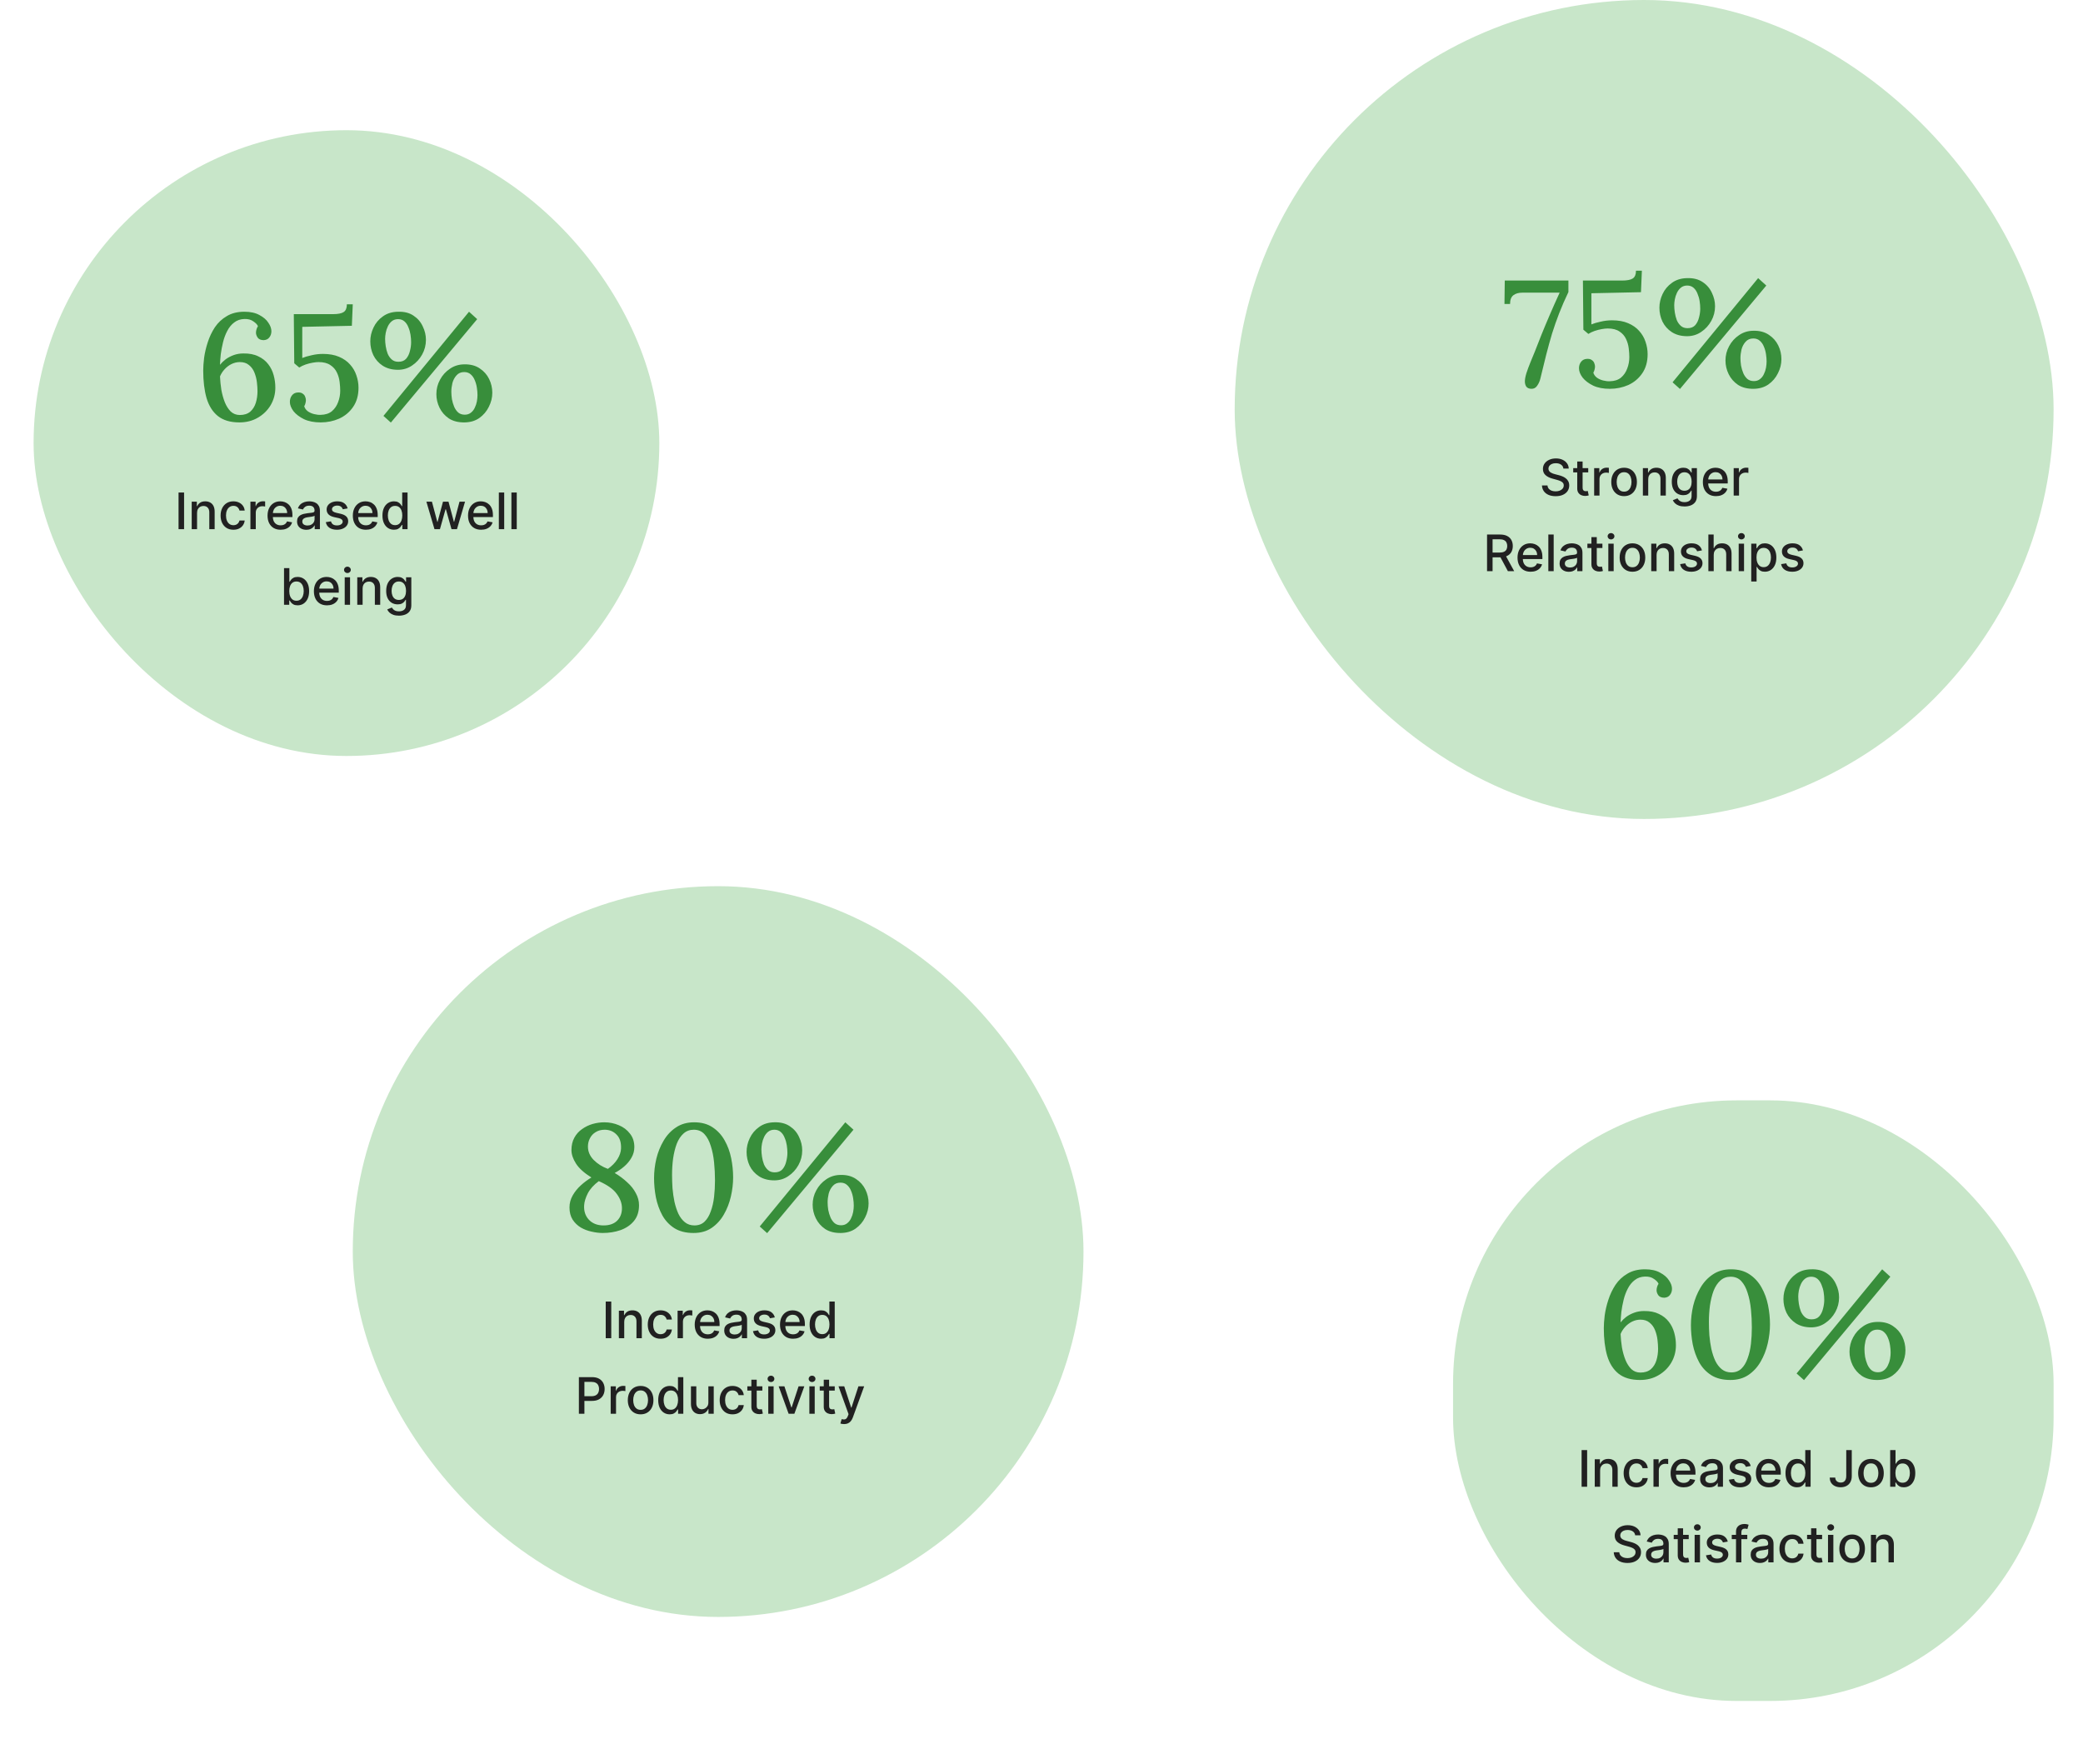 <svg width="496" height="420" viewBox="0 0 496 420" fill="none" xmlns="http://www.w3.org/2000/svg">
<rect x="294" width="195" height="195" rx="97.5" fill="#C8E6C9"/>
<path d="M364.613 92.576C364.061 92.552 363.665 92.372 363.425 92.036C363.209 91.7 363.101 91.292 363.101 90.812C363.101 90.308 363.221 89.66 363.461 88.868C363.725 88.052 364.049 87.176 364.433 86.24C364.817 85.304 365.177 84.428 365.513 83.612C365.945 82.532 366.449 81.248 367.025 79.76C367.625 78.272 368.297 76.664 369.041 74.936C369.785 73.208 370.565 71.456 371.381 69.68H362.525C361.613 69.68 360.893 69.884 360.365 70.292C359.837 70.7 359.573 71.396 359.573 72.38H358.241L358.313 66.8H373.469V69.536C372.629 71.288 371.897 72.968 371.273 74.576C370.649 76.184 370.085 77.792 369.581 79.4C369.101 81.008 368.633 82.7 368.177 84.476C367.745 86.228 367.277 88.136 366.773 90.2C366.629 90.8 366.377 91.352 366.017 91.856C365.681 92.36 365.213 92.6 364.613 92.576ZM383.329 92.576C381.769 92.576 380.449 92.324 379.369 91.82C378.289 91.292 377.449 90.656 376.849 89.912C376.273 89.144 375.985 88.4 375.985 87.68C375.985 87.08 376.153 86.564 376.489 86.132C376.825 85.7 377.293 85.472 377.893 85.448C378.397 85.424 378.781 85.52 379.045 85.736C379.333 85.928 379.525 86.168 379.621 86.456C379.741 86.744 379.801 87.02 379.801 87.284C379.801 87.5 379.765 87.74 379.693 88.004C379.645 88.244 379.549 88.484 379.405 88.724C379.525 89.18 379.801 89.576 380.233 89.912C380.665 90.224 381.169 90.452 381.745 90.596C382.321 90.74 382.849 90.8 383.329 90.776C384.433 90.752 385.321 90.464 385.993 89.912C386.665 89.336 387.157 88.616 387.469 87.752C387.805 86.888 387.973 85.976 387.973 85.016C387.973 84.392 387.925 83.696 387.829 82.928C387.733 82.136 387.517 81.392 387.181 80.696C386.845 79.976 386.329 79.388 385.633 78.932C384.937 78.452 384.001 78.212 382.825 78.212C382.441 78.212 381.973 78.26 381.421 78.356C380.869 78.452 380.305 78.596 379.729 78.788C379.177 78.98 378.673 79.22 378.217 79.508L377.029 78.5L376.921 66.8H386.245C387.445 66.8 388.297 66.632 388.801 66.296C389.305 65.96 389.557 65.348 389.557 64.46H390.961L390.745 69.572L378.937 69.824V77.24C379.513 77 380.245 76.784 381.133 76.592C382.021 76.376 382.933 76.268 383.869 76.268C385.357 76.268 386.629 76.496 387.685 76.952C388.765 77.408 389.641 78.02 390.313 78.788C391.009 79.556 391.513 80.42 391.825 81.38C392.161 82.34 392.329 83.324 392.329 84.332C392.329 86.132 391.897 87.656 391.033 88.904C390.193 90.128 389.089 91.052 387.721 91.676C386.353 92.276 384.889 92.576 383.329 92.576ZM400.032 92.612L398.268 91.028L418.644 66.224L420.588 67.988L400.032 92.612ZM401.724 80.048C400.308 80.048 399.096 79.724 398.088 79.076C397.104 78.428 396.36 77.588 395.856 76.556C395.376 75.524 395.136 74.432 395.136 73.28C395.136 72.152 395.388 71.06 395.892 70.004C396.396 68.924 397.14 68.036 398.124 67.34C399.108 66.62 400.308 66.248 401.724 66.224C403.212 66.176 404.448 66.488 405.432 67.16C406.416 67.808 407.148 68.66 407.628 69.716C408.132 70.748 408.384 71.816 408.384 72.92C408.384 74.168 408.084 75.332 407.484 76.412C406.884 77.492 406.08 78.368 405.072 79.04C404.088 79.712 402.972 80.048 401.724 80.048ZM401.832 78.14C402.624 78.14 403.236 77.9 403.668 77.42C404.1 76.916 404.4 76.304 404.568 75.584C404.76 74.864 404.856 74.168 404.856 73.496C404.856 72.92 404.808 72.32 404.712 71.696C404.616 71.072 404.448 70.484 404.208 69.932C403.992 69.356 403.68 68.888 403.272 68.528C402.864 68.168 402.36 67.988 401.76 67.988C401.16 67.988 400.656 68.156 400.248 68.492C399.864 68.804 399.552 69.212 399.312 69.716C399.072 70.22 398.904 70.736 398.808 71.264C398.712 71.792 398.664 72.26 398.664 72.668C398.664 73.22 398.712 73.808 398.808 74.432C398.904 75.056 399.06 75.656 399.276 76.232C399.516 76.784 399.84 77.24 400.248 77.6C400.656 77.96 401.184 78.14 401.832 78.14ZM417.6 92.576C416.112 92.6 414.864 92.288 413.856 91.64C412.872 90.968 412.128 90.116 411.624 89.084C411.12 88.052 410.868 86.972 410.868 85.844C410.868 84.62 411.156 83.48 411.732 82.424C412.308 81.344 413.1 80.468 414.108 79.796C415.116 79.1 416.268 78.752 417.564 78.752C419.004 78.728 420.216 79.052 421.2 79.724C422.184 80.372 422.928 81.212 423.432 82.244C423.936 83.276 424.188 84.368 424.188 85.52C424.188 86.672 423.912 87.788 423.36 88.868C422.832 89.948 422.076 90.836 421.092 91.532C420.132 92.204 418.968 92.552 417.6 92.576ZM417.636 90.74C418.212 90.74 418.692 90.584 419.076 90.272C419.484 89.96 419.796 89.564 420.012 89.084C420.252 88.604 420.42 88.1 420.516 87.572C420.612 87.02 420.66 86.516 420.66 86.06C420.66 85.532 420.612 84.956 420.516 84.332C420.42 83.684 420.252 83.084 420.012 82.532C419.796 81.98 419.484 81.524 419.076 81.164C418.668 80.78 418.14 80.588 417.492 80.588C416.724 80.588 416.112 80.852 415.656 81.38C415.2 81.884 414.876 82.496 414.684 83.216C414.516 83.936 414.432 84.62 414.432 85.268C414.432 85.82 414.48 86.42 414.576 87.068C414.696 87.692 414.876 88.292 415.116 88.868C415.356 89.42 415.68 89.876 416.088 90.236C416.496 90.572 417.012 90.74 417.636 90.74Z" fill="#388E3B"/>
<path d="M372.271 111.565C372.226 111.162 372.038 110.849 371.708 110.628C371.379 110.403 370.964 110.291 370.464 110.291C370.106 110.291 369.797 110.348 369.535 110.462C369.274 110.572 369.071 110.726 368.926 110.922C368.784 111.115 368.713 111.335 368.713 111.582C368.713 111.79 368.761 111.969 368.858 112.119C368.957 112.27 369.086 112.396 369.245 112.499C369.407 112.598 369.581 112.682 369.765 112.75C369.95 112.815 370.128 112.869 370.298 112.912L371.15 113.134C371.429 113.202 371.714 113.294 372.007 113.411C372.299 113.527 372.571 113.68 372.821 113.871C373.071 114.061 373.272 114.297 373.426 114.578C373.582 114.859 373.66 115.196 373.66 115.588C373.66 116.082 373.532 116.521 373.277 116.905C373.024 117.288 372.656 117.591 372.173 117.812C371.693 118.034 371.112 118.145 370.43 118.145C369.777 118.145 369.211 118.041 368.734 117.834C368.257 117.626 367.883 117.332 367.613 116.952C367.343 116.568 367.194 116.114 367.166 115.588H368.487C368.512 115.903 368.615 116.166 368.794 116.376C368.976 116.584 369.207 116.739 369.488 116.841C369.772 116.94 370.083 116.99 370.422 116.99C370.794 116.99 371.125 116.932 371.414 116.815C371.707 116.696 371.937 116.531 372.105 116.321C372.272 116.108 372.356 115.859 372.356 115.575C372.356 115.317 372.282 115.105 372.135 114.94C371.99 114.776 371.792 114.639 371.542 114.531C371.295 114.423 371.015 114.328 370.703 114.246L369.672 113.964C368.973 113.774 368.419 113.494 368.01 113.125C367.603 112.756 367.4 112.267 367.4 111.659C367.4 111.156 367.537 110.717 367.809 110.342C368.082 109.967 368.451 109.676 368.917 109.469C369.383 109.259 369.909 109.153 370.494 109.153C371.085 109.153 371.606 109.257 372.058 109.464C372.512 109.672 372.87 109.957 373.132 110.321C373.393 110.682 373.53 111.097 373.541 111.565H372.271ZM378.187 111.455V112.477H374.612V111.455H378.187ZM375.57 109.886H376.845V116.078C376.845 116.325 376.881 116.511 376.955 116.636C377.029 116.759 377.124 116.842 377.241 116.888C377.36 116.93 377.489 116.952 377.629 116.952C377.731 116.952 377.82 116.945 377.897 116.93C377.974 116.916 378.033 116.905 378.076 116.896L378.306 117.949C378.232 117.977 378.127 118.006 377.991 118.034C377.854 118.065 377.684 118.082 377.479 118.085C377.144 118.091 376.832 118.031 376.542 117.906C376.252 117.781 376.018 117.588 375.839 117.327C375.66 117.065 375.57 116.737 375.57 116.342V109.886ZM379.596 118V111.455H380.828V112.494H380.896C381.015 112.142 381.226 111.865 381.527 111.663C381.831 111.459 382.174 111.357 382.558 111.357C382.637 111.357 382.731 111.359 382.839 111.365C382.95 111.371 383.037 111.378 383.099 111.386V112.605C383.048 112.591 382.957 112.575 382.826 112.558C382.696 112.538 382.565 112.528 382.434 112.528C382.133 112.528 381.865 112.592 381.629 112.72C381.396 112.845 381.211 113.02 381.075 113.244C380.939 113.466 380.87 113.719 380.87 114.003V118H379.596ZM386.724 118.132C386.111 118.132 385.575 117.991 385.118 117.71C384.661 117.429 384.305 117.036 384.053 116.53C383.8 116.024 383.673 115.433 383.673 114.757C383.673 114.078 383.8 113.484 384.053 112.976C384.305 112.467 384.661 112.072 385.118 111.791C385.575 111.51 386.111 111.369 386.724 111.369C387.338 111.369 387.874 111.51 388.331 111.791C388.788 112.072 389.144 112.467 389.396 112.976C389.649 113.484 389.776 114.078 389.776 114.757C389.776 115.433 389.649 116.024 389.396 116.53C389.144 117.036 388.788 117.429 388.331 117.71C387.874 117.991 387.338 118.132 386.724 118.132ZM386.729 117.062C387.126 117.062 387.456 116.957 387.717 116.747C387.979 116.537 388.172 116.257 388.297 115.908C388.425 115.558 388.489 115.173 388.489 114.753C388.489 114.335 388.425 113.952 388.297 113.602C388.172 113.25 387.979 112.967 387.717 112.754C387.456 112.541 387.126 112.435 386.729 112.435C386.328 112.435 385.996 112.541 385.732 112.754C385.47 112.967 385.276 113.25 385.148 113.602C385.023 113.952 384.96 114.335 384.96 114.753C384.96 115.173 385.023 115.558 385.148 115.908C385.276 116.257 385.47 116.537 385.732 116.747C385.996 116.957 386.328 117.062 386.729 117.062ZM392.472 114.114V118H391.198V111.455H392.421V112.52H392.502C392.652 112.173 392.888 111.895 393.209 111.685C393.533 111.474 393.941 111.369 394.432 111.369C394.878 111.369 395.269 111.463 395.604 111.651C395.939 111.835 396.199 112.111 396.384 112.477C396.569 112.844 396.661 113.297 396.661 113.837V118H395.387V113.99C395.387 113.516 395.263 113.145 395.016 112.878C394.769 112.608 394.429 112.473 393.998 112.473C393.702 112.473 393.439 112.537 393.209 112.665C392.982 112.793 392.802 112.98 392.668 113.227C392.537 113.472 392.472 113.767 392.472 114.114ZM401.114 120.591C400.594 120.591 400.147 120.523 399.772 120.386C399.4 120.25 399.096 120.07 398.86 119.845C398.624 119.621 398.448 119.375 398.331 119.108L399.427 118.656C399.503 118.781 399.606 118.913 399.733 119.053C399.864 119.195 400.04 119.315 400.262 119.415C400.486 119.514 400.775 119.564 401.127 119.564C401.61 119.564 402.009 119.446 402.324 119.21C402.64 118.977 402.797 118.605 402.797 118.094V116.807H402.716C402.64 116.946 402.529 117.101 402.384 117.271C402.242 117.442 402.046 117.589 401.796 117.714C401.546 117.839 401.221 117.902 400.82 117.902C400.303 117.902 399.837 117.781 399.422 117.54C399.01 117.295 398.684 116.936 398.442 116.462C398.204 115.984 398.084 115.398 398.084 114.702C398.084 114.006 398.202 113.409 398.438 112.912C398.677 112.415 399.003 112.034 399.418 111.77C399.833 111.503 400.303 111.369 400.829 111.369C401.235 111.369 401.563 111.438 401.813 111.574C402.063 111.707 402.258 111.864 402.397 112.043C402.539 112.222 402.648 112.379 402.725 112.516H402.819V111.455H404.067V118.145C404.067 118.707 403.936 119.169 403.675 119.53C403.414 119.891 403.06 120.158 402.614 120.331C402.171 120.504 401.671 120.591 401.114 120.591ZM401.101 116.845C401.468 116.845 401.777 116.76 402.03 116.589C402.286 116.416 402.479 116.169 402.61 115.848C402.743 115.524 402.81 115.136 402.81 114.685C402.81 114.244 402.745 113.857 402.614 113.521C402.483 113.186 402.292 112.925 402.039 112.737C401.786 112.547 401.473 112.452 401.101 112.452C400.718 112.452 400.398 112.551 400.142 112.75C399.887 112.946 399.694 113.213 399.563 113.551C399.435 113.889 399.371 114.267 399.371 114.685C399.371 115.114 399.436 115.49 399.567 115.814C399.698 116.138 399.891 116.391 400.147 116.572C400.405 116.754 400.723 116.845 401.101 116.845ZM408.597 118.132C407.952 118.132 407.397 117.994 406.931 117.719C406.468 117.44 406.11 117.05 405.857 116.547C405.607 116.041 405.482 115.449 405.482 114.77C405.482 114.099 405.607 113.509 405.857 112.997C406.11 112.486 406.462 112.087 406.914 111.8C407.368 111.513 407.9 111.369 408.508 111.369C408.877 111.369 409.235 111.43 409.581 111.553C409.928 111.675 410.239 111.866 410.515 112.128C410.79 112.389 411.008 112.729 411.167 113.146C411.326 113.561 411.405 114.065 411.405 114.659V115.111H406.202V114.156H410.157C410.157 113.821 410.088 113.524 409.952 113.266C409.816 113.004 409.624 112.798 409.377 112.648C409.133 112.497 408.846 112.422 408.516 112.422C408.158 112.422 407.846 112.51 407.579 112.686C407.314 112.859 407.11 113.087 406.965 113.368C406.823 113.646 406.752 113.949 406.752 114.276V115.021C406.752 115.459 406.829 115.831 406.982 116.138C407.138 116.445 407.356 116.679 407.634 116.841C407.912 117 408.238 117.08 408.61 117.08C408.851 117.08 409.071 117.045 409.27 116.977C409.469 116.906 409.641 116.801 409.786 116.662C409.931 116.523 410.042 116.351 410.118 116.146L411.324 116.364C411.228 116.719 411.054 117.03 410.804 117.297C410.557 117.561 410.246 117.767 409.871 117.915C409.499 118.06 409.074 118.132 408.597 118.132ZM412.819 118V111.455H414.05V112.494H414.119C414.238 112.142 414.448 111.865 414.749 111.663C415.053 111.459 415.397 111.357 415.781 111.357C415.86 111.357 415.954 111.359 416.062 111.365C416.173 111.371 416.259 111.378 416.322 111.386V112.605C416.271 112.591 416.18 112.575 416.049 112.558C415.918 112.538 415.788 112.528 415.657 112.528C415.356 112.528 415.087 112.592 414.852 112.72C414.619 112.845 414.434 113.02 414.298 113.244C414.161 113.466 414.093 113.719 414.093 114.003V118H412.819ZM354.093 136V127.273H357.204C357.88 127.273 358.441 127.389 358.887 127.622C359.336 127.855 359.671 128.178 359.893 128.589C360.114 128.999 360.225 129.472 360.225 130.009C360.225 130.543 360.113 131.013 359.889 131.419C359.667 131.822 359.332 132.136 358.883 132.361C358.437 132.585 357.876 132.697 357.2 132.697H354.843V131.564H357.08C357.506 131.564 357.853 131.503 358.12 131.381C358.39 131.259 358.587 131.081 358.712 130.848C358.837 130.615 358.9 130.335 358.9 130.009C358.9 129.679 358.836 129.393 358.708 129.152C358.583 128.911 358.386 128.726 358.116 128.598C357.849 128.467 357.498 128.402 357.063 128.402H355.41V136H354.093ZM358.401 132.062L360.558 136H359.058L356.944 132.062H358.401ZM364.464 136.132C363.819 136.132 363.264 135.994 362.798 135.719C362.335 135.44 361.977 135.05 361.724 134.547C361.474 134.041 361.349 133.449 361.349 132.77C361.349 132.099 361.474 131.509 361.724 130.997C361.977 130.486 362.329 130.087 362.781 129.8C363.235 129.513 363.767 129.369 364.375 129.369C364.744 129.369 365.102 129.43 365.449 129.553C365.795 129.675 366.106 129.866 366.382 130.128C366.657 130.389 366.875 130.729 367.034 131.146C367.193 131.561 367.272 132.065 367.272 132.659V133.111H362.069V132.156H366.024C366.024 131.821 365.956 131.524 365.819 131.266C365.683 131.004 365.491 130.798 365.244 130.648C365 130.497 364.713 130.422 364.383 130.422C364.025 130.422 363.713 130.51 363.446 130.686C363.182 130.859 362.977 131.087 362.832 131.368C362.69 131.646 362.619 131.949 362.619 132.276V133.021C362.619 133.459 362.696 133.831 362.849 134.138C363.005 134.445 363.223 134.679 363.501 134.841C363.78 135 364.105 135.08 364.477 135.08C364.718 135.08 364.939 135.045 365.137 134.977C365.336 134.906 365.508 134.801 365.653 134.662C365.798 134.523 365.909 134.351 365.985 134.146L367.191 134.364C367.095 134.719 366.922 135.03 366.672 135.297C366.424 135.561 366.113 135.767 365.738 135.915C365.366 136.06 364.941 136.132 364.464 136.132ZM369.96 127.273V136H368.686V127.273H369.96ZM373.579 136.145C373.164 136.145 372.789 136.068 372.454 135.915C372.119 135.759 371.853 135.533 371.657 135.237C371.464 134.942 371.368 134.58 371.368 134.151C371.368 133.781 371.439 133.477 371.581 133.239C371.723 133 371.914 132.811 372.156 132.672C372.397 132.533 372.667 132.428 372.966 132.357C373.264 132.286 373.568 132.232 373.878 132.195C374.27 132.149 374.588 132.112 374.832 132.084C375.076 132.053 375.254 132.003 375.365 131.935C375.476 131.866 375.531 131.756 375.531 131.602V131.572C375.531 131.2 375.426 130.912 375.216 130.707C375.008 130.503 374.699 130.401 374.287 130.401C373.858 130.401 373.52 130.496 373.272 130.686C373.028 130.874 372.859 131.082 372.765 131.312L371.568 131.04C371.71 130.642 371.917 130.321 372.19 130.077C372.466 129.83 372.782 129.651 373.14 129.54C373.498 129.426 373.875 129.369 374.27 129.369C374.531 129.369 374.808 129.401 375.101 129.463C375.396 129.523 375.672 129.634 375.927 129.795C376.186 129.957 376.397 130.189 376.562 130.49C376.727 130.788 376.809 131.176 376.809 131.653V136H375.565V135.105H375.514C375.432 135.27 375.308 135.432 375.143 135.591C374.978 135.75 374.767 135.882 374.508 135.987C374.25 136.092 373.94 136.145 373.579 136.145ZM373.856 135.122C374.208 135.122 374.51 135.053 374.76 134.913C375.012 134.774 375.204 134.592 375.335 134.368C375.468 134.141 375.535 133.898 375.535 133.639V132.795C375.49 132.841 375.402 132.884 375.271 132.923C375.143 132.96 374.997 132.993 374.832 133.021C374.667 133.047 374.507 133.071 374.351 133.094C374.194 133.114 374.064 133.131 373.958 133.145C373.711 133.176 373.485 133.229 373.281 133.303C373.079 133.376 372.917 133.483 372.795 133.622C372.676 133.759 372.616 133.94 372.616 134.168C372.616 134.483 372.733 134.722 372.966 134.884C373.199 135.043 373.495 135.122 373.856 135.122ZM381.562 129.455V130.477H377.987V129.455H381.562ZM378.945 127.886H380.22V134.078C380.22 134.325 380.256 134.511 380.33 134.636C380.404 134.759 380.499 134.842 380.616 134.888C380.735 134.93 380.864 134.952 381.004 134.952C381.106 134.952 381.195 134.945 381.272 134.93C381.349 134.916 381.408 134.905 381.451 134.896L381.681 135.949C381.607 135.977 381.502 136.006 381.366 136.034C381.229 136.065 381.059 136.082 380.854 136.085C380.519 136.091 380.207 136.031 379.917 135.906C379.627 135.781 379.393 135.588 379.214 135.327C379.035 135.065 378.945 134.737 378.945 134.342V127.886ZM382.971 136V129.455H384.245V136H382.971ZM383.615 128.445C383.393 128.445 383.203 128.371 383.044 128.223C382.887 128.072 382.809 127.893 382.809 127.686C382.809 127.476 382.887 127.297 383.044 127.149C383.203 126.999 383.393 126.923 383.615 126.923C383.836 126.923 384.025 126.999 384.182 127.149C384.341 127.297 384.42 127.476 384.42 127.686C384.42 127.893 384.341 128.072 384.182 128.223C384.025 128.371 383.836 128.445 383.615 128.445ZM388.717 136.132C388.103 136.132 387.568 135.991 387.11 135.71C386.653 135.429 386.298 135.036 386.045 134.53C385.792 134.024 385.666 133.433 385.666 132.757C385.666 132.078 385.792 131.484 386.045 130.976C386.298 130.467 386.653 130.072 387.11 129.791C387.568 129.51 388.103 129.369 388.717 129.369C389.33 129.369 389.866 129.51 390.323 129.791C390.781 130.072 391.136 130.467 391.389 130.976C391.641 131.484 391.768 132.078 391.768 132.757C391.768 133.433 391.641 134.024 391.389 134.53C391.136 135.036 390.781 135.429 390.323 135.71C389.866 135.991 389.33 136.132 388.717 136.132ZM388.721 135.062C389.119 135.062 389.448 134.957 389.71 134.747C389.971 134.537 390.164 134.257 390.289 133.908C390.417 133.558 390.481 133.173 390.481 132.753C390.481 132.335 390.417 131.952 390.289 131.602C390.164 131.25 389.971 130.967 389.71 130.754C389.448 130.541 389.119 130.435 388.721 130.435C388.32 130.435 387.988 130.541 387.724 130.754C387.462 130.967 387.268 131.25 387.14 131.602C387.015 131.952 386.952 132.335 386.952 132.753C386.952 133.173 387.015 133.558 387.14 133.908C387.268 134.257 387.462 134.537 387.724 134.747C387.988 134.957 388.32 135.062 388.721 135.062ZM394.464 132.114V136H393.19V129.455H394.413V130.52H394.494C394.645 130.173 394.88 129.895 395.201 129.685C395.525 129.474 395.933 129.369 396.424 129.369C396.87 129.369 397.261 129.463 397.596 129.651C397.932 129.835 398.191 130.111 398.376 130.477C398.561 130.844 398.653 131.297 398.653 131.837V136H397.379V131.99C397.379 131.516 397.255 131.145 397.008 130.878C396.761 130.608 396.422 130.473 395.99 130.473C395.694 130.473 395.432 130.537 395.201 130.665C394.974 130.793 394.794 130.98 394.66 131.227C394.53 131.472 394.464 131.767 394.464 132.114ZM405.267 131.053L404.112 131.257C404.064 131.109 403.987 130.969 403.882 130.835C403.78 130.702 403.64 130.592 403.464 130.507C403.288 130.422 403.068 130.379 402.804 130.379C402.443 130.379 402.142 130.46 401.9 130.622C401.659 130.781 401.538 130.987 401.538 131.24C401.538 131.459 401.619 131.635 401.781 131.768C401.943 131.902 402.204 132.011 402.565 132.097L403.605 132.335C404.207 132.474 404.656 132.689 404.951 132.979C405.247 133.268 405.395 133.645 405.395 134.108C405.395 134.5 405.281 134.849 405.054 135.156C404.829 135.46 404.515 135.699 404.112 135.872C403.711 136.045 403.247 136.132 402.718 136.132C401.985 136.132 401.387 135.976 400.924 135.663C400.461 135.348 400.177 134.901 400.072 134.321L401.304 134.134C401.38 134.455 401.538 134.697 401.777 134.862C402.015 135.024 402.326 135.105 402.71 135.105C403.128 135.105 403.461 135.018 403.711 134.845C403.961 134.669 404.086 134.455 404.086 134.202C404.086 133.997 404.01 133.825 403.856 133.686C403.706 133.547 403.474 133.442 403.162 133.371L402.054 133.128C401.443 132.989 400.991 132.767 400.699 132.463C400.409 132.159 400.264 131.774 400.264 131.308C400.264 130.922 400.372 130.584 400.588 130.294C400.804 130.004 401.102 129.778 401.483 129.616C401.863 129.452 402.299 129.369 402.791 129.369C403.498 129.369 404.055 129.523 404.461 129.83C404.868 130.134 405.136 130.541 405.267 131.053ZM408.07 132.114V136H406.795V127.273H408.053V130.52H408.134C408.287 130.168 408.521 129.888 408.837 129.68C409.152 129.473 409.564 129.369 410.072 129.369C410.521 129.369 410.913 129.462 411.249 129.646C411.587 129.831 411.848 130.107 412.033 130.473C412.22 130.837 412.314 131.291 412.314 131.837V136H411.04V131.99C411.04 131.51 410.916 131.138 410.669 130.874C410.422 130.607 410.078 130.473 409.638 130.473C409.337 130.473 409.067 130.537 408.828 130.665C408.592 130.793 408.406 130.98 408.27 131.227C408.136 131.472 408.07 131.767 408.07 132.114ZM414.014 136V129.455H415.288V136H414.014ZM414.658 128.445C414.436 128.445 414.246 128.371 414.087 128.223C413.93 128.072 413.852 127.893 413.852 127.686C413.852 127.476 413.93 127.297 414.087 127.149C414.246 126.999 414.436 126.923 414.658 126.923C414.879 126.923 415.068 126.999 415.224 127.149C415.384 127.297 415.463 127.476 415.463 127.686C415.463 127.893 415.384 128.072 415.224 128.223C415.068 128.371 414.879 128.445 414.658 128.445ZM417.003 138.455V129.455H418.247V130.516H418.353C418.427 130.379 418.534 130.222 418.673 130.043C418.812 129.864 419.005 129.707 419.253 129.574C419.5 129.438 419.826 129.369 420.233 129.369C420.761 129.369 421.233 129.503 421.647 129.77C422.062 130.037 422.387 130.422 422.623 130.925C422.862 131.428 422.981 132.033 422.981 132.74C422.981 133.447 422.863 134.054 422.628 134.56C422.392 135.062 422.068 135.45 421.656 135.723C421.244 135.993 420.774 136.128 420.245 136.128C419.848 136.128 419.522 136.061 419.27 135.928C419.02 135.794 418.824 135.638 418.682 135.459C418.539 135.28 418.43 135.121 418.353 134.982H418.277V138.455H417.003ZM418.251 132.727C418.251 133.187 418.318 133.591 418.451 133.938C418.585 134.284 418.778 134.555 419.031 134.751C419.284 134.945 419.593 135.041 419.96 135.041C420.341 135.041 420.659 134.94 420.914 134.739C421.17 134.534 421.363 134.257 421.494 133.908C421.628 133.558 421.694 133.165 421.694 132.727C421.694 132.295 421.629 131.908 421.498 131.564C421.37 131.22 421.177 130.949 420.919 130.75C420.663 130.551 420.343 130.452 419.96 130.452C419.591 130.452 419.278 130.547 419.022 130.737C418.77 130.928 418.578 131.193 418.447 131.534C418.316 131.875 418.251 132.273 418.251 132.727ZM429.314 131.053L428.159 131.257C428.11 131.109 428.034 130.969 427.929 130.835C427.826 130.702 427.687 130.592 427.511 130.507C427.335 130.422 427.115 130.379 426.851 130.379C426.49 130.379 426.189 130.46 425.947 130.622C425.706 130.781 425.585 130.987 425.585 131.24C425.585 131.459 425.666 131.635 425.828 131.768C425.99 131.902 426.251 132.011 426.612 132.097L427.652 132.335C428.254 132.474 428.703 132.689 428.998 132.979C429.294 133.268 429.441 133.645 429.441 134.108C429.441 134.5 429.328 134.849 429.101 135.156C428.876 135.46 428.562 135.699 428.159 135.872C427.758 136.045 427.294 136.132 426.765 136.132C426.032 136.132 425.434 135.976 424.971 135.663C424.508 135.348 424.224 134.901 424.119 134.321L425.351 134.134C425.427 134.455 425.585 134.697 425.824 134.862C426.062 135.024 426.373 135.105 426.757 135.105C427.174 135.105 427.508 135.018 427.758 134.845C428.008 134.669 428.133 134.455 428.133 134.202C428.133 133.997 428.057 133.825 427.903 133.686C427.753 133.547 427.521 133.442 427.208 133.371L426.101 133.128C425.49 132.989 425.038 132.767 424.745 132.463C424.456 132.159 424.311 131.774 424.311 131.308C424.311 130.922 424.419 130.584 424.635 130.294C424.851 130.004 425.149 129.778 425.53 129.616C425.91 129.452 426.346 129.369 426.838 129.369C427.545 129.369 428.102 129.523 428.508 129.83C428.914 130.134 429.183 130.541 429.314 131.053Z" fill="#212121"/>
<rect x="84" y="211" width="174" height="174" rx="87" fill="#C8E6C9"/>
<path d="M143.525 293.576C142.685 293.576 141.797 293.468 140.861 293.252C139.949 293.06 139.097 292.736 138.305 292.28C137.513 291.8 136.865 291.176 136.361 290.408C135.857 289.616 135.605 288.644 135.605 287.492C135.605 286.484 135.857 285.536 136.361 284.648C136.865 283.76 137.513 282.956 138.305 282.236C139.097 281.516 139.937 280.892 140.825 280.364C139.097 279.284 137.873 278.18 137.153 277.052C136.433 275.924 136.073 274.856 136.073 273.848C136.073 272.72 136.301 271.736 136.757 270.896C137.213 270.056 137.825 269.372 138.593 268.844C139.361 268.292 140.201 267.884 141.113 267.62C142.049 267.356 142.973 267.224 143.885 267.224C145.109 267.224 146.261 267.452 147.341 267.908C148.445 268.364 149.333 269.036 150.005 269.924C150.701 270.788 151.049 271.856 151.049 273.128C151.049 274.016 150.821 274.856 150.365 275.648C149.933 276.416 149.357 277.112 148.637 277.736C147.941 278.336 147.185 278.852 146.369 279.284C147.497 279.956 148.493 280.7 149.357 281.516C150.245 282.308 150.929 283.172 151.409 284.108C151.913 285.02 152.165 285.968 152.165 286.952C152.165 288.488 151.757 289.748 150.941 290.732C150.149 291.692 149.093 292.412 147.773 292.892C146.453 293.348 145.037 293.576 143.525 293.576ZM143.597 291.776C145.013 291.8 146.117 291.44 146.909 290.696C147.701 289.928 148.097 288.92 148.097 287.672C148.097 286.52 147.689 285.392 146.873 284.288C146.081 283.16 144.653 282.14 142.589 281.228C141.389 282.116 140.513 283.088 139.961 284.144C139.433 285.2 139.145 286.136 139.097 286.952C139.001 288.344 139.373 289.496 140.213 290.408C141.053 291.296 142.181 291.752 143.597 291.776ZM144.749 278.312C145.709 277.64 146.465 276.872 147.017 276.008C147.569 275.12 147.857 274.268 147.881 273.452C147.929 272.012 147.581 270.92 146.837 270.176C146.117 269.408 145.181 269.012 144.029 268.988C143.165 268.988 142.433 269.18 141.833 269.564C141.233 269.924 140.777 270.416 140.465 271.04C140.153 271.64 139.997 272.288 139.997 272.984C139.997 274.184 140.453 275.252 141.365 276.188C142.301 277.124 143.429 277.832 144.749 278.312ZM165.14 293.576C163.316 293.576 161.792 293.192 160.568 292.424C159.344 291.632 158.384 290.6 157.688 289.328C156.992 288.032 156.488 286.616 156.176 285.08C155.888 283.544 155.744 282.02 155.744 280.508C155.744 278.996 155.924 277.46 156.284 275.9C156.668 274.34 157.244 272.912 158.012 271.616C158.78 270.296 159.764 269.24 160.964 268.448C162.164 267.632 163.604 267.224 165.284 267.224C167.036 267.224 168.5 267.62 169.676 268.412C170.876 269.204 171.836 270.248 172.556 271.544C173.276 272.816 173.792 274.22 174.104 275.756C174.416 277.292 174.572 278.816 174.572 280.328C174.572 281.816 174.392 283.34 174.032 284.9C173.672 286.46 173.108 287.9 172.34 289.22C171.596 290.516 170.624 291.572 169.424 292.388C168.248 293.18 166.82 293.576 165.14 293.576ZM165.356 291.776C166.34 291.776 167.144 291.476 167.768 290.876C168.392 290.276 168.884 289.46 169.244 288.428C169.628 287.396 169.892 286.244 170.036 284.972C170.18 283.7 170.252 282.404 170.252 281.084C170.252 279.62 170.18 278.18 170.036 276.764C169.892 275.324 169.628 274.016 169.244 272.84C168.884 271.664 168.38 270.728 167.732 270.032C167.084 269.336 166.244 268.988 165.212 268.988C164.252 268.988 163.436 269.288 162.764 269.888C162.092 270.488 161.552 271.304 161.144 272.336C160.76 273.368 160.472 274.532 160.28 275.828C160.112 277.1 160.028 278.408 160.028 279.752C160.028 280.76 160.064 281.816 160.136 282.92C160.232 284.024 160.388 285.104 160.604 286.16C160.844 287.216 161.156 288.164 161.54 289.004C161.948 289.844 162.464 290.516 163.088 291.02C163.712 291.524 164.468 291.776 165.356 291.776ZM182.671 293.612L180.907 292.028L201.283 267.224L203.227 268.988L182.671 293.612ZM184.363 281.048C182.947 281.048 181.735 280.724 180.727 280.076C179.743 279.428 178.999 278.588 178.495 277.556C178.015 276.524 177.775 275.432 177.775 274.28C177.775 273.152 178.027 272.06 178.531 271.004C179.035 269.924 179.779 269.036 180.763 268.34C181.747 267.62 182.947 267.248 184.363 267.224C185.851 267.176 187.087 267.488 188.071 268.16C189.055 268.808 189.787 269.66 190.267 270.716C190.771 271.748 191.023 272.816 191.023 273.92C191.023 275.168 190.723 276.332 190.123 277.412C189.523 278.492 188.719 279.368 187.711 280.04C186.727 280.712 185.611 281.048 184.363 281.048ZM184.471 279.14C185.263 279.14 185.875 278.9 186.307 278.42C186.739 277.916 187.039 277.304 187.207 276.584C187.399 275.864 187.495 275.168 187.495 274.496C187.495 273.92 187.447 273.32 187.351 272.696C187.255 272.072 187.087 271.484 186.847 270.932C186.631 270.356 186.319 269.888 185.911 269.528C185.503 269.168 184.999 268.988 184.399 268.988C183.799 268.988 183.295 269.156 182.887 269.492C182.503 269.804 182.191 270.212 181.951 270.716C181.711 271.22 181.543 271.736 181.447 272.264C181.351 272.792 181.303 273.26 181.303 273.668C181.303 274.22 181.351 274.808 181.447 275.432C181.543 276.056 181.699 276.656 181.915 277.232C182.155 277.784 182.479 278.24 182.887 278.6C183.295 278.96 183.823 279.14 184.471 279.14ZM200.239 293.576C198.751 293.6 197.503 293.288 196.495 292.64C195.511 291.968 194.767 291.116 194.263 290.084C193.759 289.052 193.507 287.972 193.507 286.844C193.507 285.62 193.795 284.48 194.371 283.424C194.947 282.344 195.739 281.468 196.747 280.796C197.755 280.1 198.907 279.752 200.203 279.752C201.643 279.728 202.855 280.052 203.839 280.724C204.823 281.372 205.567 282.212 206.071 283.244C206.575 284.276 206.827 285.368 206.827 286.52C206.827 287.672 206.551 288.788 205.999 289.868C205.471 290.948 204.715 291.836 203.731 292.532C202.771 293.204 201.607 293.552 200.239 293.576ZM200.275 291.74C200.851 291.74 201.331 291.584 201.715 291.272C202.123 290.96 202.435 290.564 202.651 290.084C202.891 289.604 203.059 289.1 203.155 288.572C203.251 288.02 203.299 287.516 203.299 287.06C203.299 286.532 203.251 285.956 203.155 285.332C203.059 284.684 202.891 284.084 202.651 283.532C202.435 282.98 202.123 282.524 201.715 282.164C201.307 281.78 200.779 281.588 200.131 281.588C199.363 281.588 198.751 281.852 198.295 282.38C197.839 282.884 197.515 283.496 197.323 284.216C197.155 284.936 197.071 285.62 197.071 286.268C197.071 286.82 197.119 287.42 197.215 288.068C197.335 288.692 197.515 289.292 197.755 289.868C197.995 290.42 198.319 290.876 198.727 291.236C199.135 291.572 199.651 291.74 200.275 291.74Z" fill="#388E3B"/>
<path d="M145.551 309.898V318.625H144.234V309.898H145.551ZM148.64 314.739V318.625H147.366V312.08H148.589V313.145H148.67C148.821 312.798 149.057 312.52 149.378 312.31C149.702 312.099 150.109 311.994 150.601 311.994C151.047 311.994 151.437 312.088 151.773 312.276C152.108 312.46 152.368 312.736 152.552 313.102C152.737 313.469 152.829 313.922 152.829 314.462V318.625H151.555V314.615C151.555 314.141 151.432 313.77 151.184 313.503C150.937 313.233 150.598 313.098 150.166 313.098C149.871 313.098 149.608 313.162 149.378 313.29C149.15 313.418 148.97 313.605 148.836 313.852C148.706 314.097 148.64 314.392 148.64 314.739ZM157.295 318.757C156.662 318.757 156.116 318.614 155.659 318.327C155.204 318.037 154.855 317.638 154.611 317.129C154.366 316.621 154.244 316.038 154.244 315.382C154.244 314.717 154.369 314.131 154.619 313.622C154.869 313.111 155.221 312.712 155.676 312.425C156.131 312.138 156.666 311.994 157.282 311.994C157.78 311.994 158.223 312.087 158.612 312.271C159.001 312.453 159.315 312.709 159.554 313.038C159.795 313.368 159.939 313.753 159.984 314.193H158.744C158.676 313.886 158.52 313.622 158.275 313.401C158.034 313.179 157.71 313.068 157.304 313.068C156.949 313.068 156.638 313.162 156.371 313.349C156.106 313.534 155.9 313.798 155.753 314.142C155.605 314.483 155.531 314.886 155.531 315.352C155.531 315.83 155.604 316.241 155.748 316.588C155.893 316.935 156.098 317.203 156.362 317.393C156.629 317.584 156.943 317.679 157.304 317.679C157.545 317.679 157.764 317.635 157.96 317.547C158.159 317.456 158.325 317.327 158.459 317.159C158.595 316.991 158.69 316.79 158.744 316.554H159.984C159.939 316.977 159.801 317.355 159.571 317.688C159.341 318.02 159.032 318.281 158.646 318.472C158.263 318.662 157.812 318.757 157.295 318.757ZM161.347 318.625V312.08H162.578V313.119H162.646C162.766 312.767 162.976 312.49 163.277 312.288C163.581 312.084 163.925 311.982 164.308 311.982C164.388 311.982 164.482 311.984 164.59 311.99C164.7 311.996 164.787 312.003 164.85 312.011V313.23C164.798 313.216 164.708 313.2 164.577 313.183C164.446 313.163 164.316 313.153 164.185 313.153C163.884 313.153 163.615 313.217 163.379 313.345C163.146 313.47 162.962 313.645 162.825 313.869C162.689 314.091 162.621 314.344 162.621 314.628V318.625H161.347ZM168.539 318.757C167.894 318.757 167.339 318.619 166.873 318.344C166.41 318.065 166.052 317.675 165.799 317.172C165.549 316.666 165.424 316.074 165.424 315.395C165.424 314.724 165.549 314.134 165.799 313.622C166.052 313.111 166.404 312.712 166.856 312.425C167.31 312.138 167.841 311.994 168.449 311.994C168.819 311.994 169.177 312.055 169.523 312.178C169.87 312.3 170.181 312.491 170.456 312.753C170.732 313.014 170.949 313.354 171.108 313.771C171.268 314.186 171.347 314.69 171.347 315.284V315.736H166.144V314.781H170.099C170.099 314.446 170.03 314.149 169.894 313.891C169.758 313.629 169.566 313.423 169.319 313.273C169.074 313.122 168.787 313.047 168.458 313.047C168.1 313.047 167.787 313.135 167.52 313.311C167.256 313.484 167.052 313.712 166.907 313.993C166.765 314.271 166.694 314.574 166.694 314.901V315.646C166.694 316.084 166.77 316.456 166.924 316.763C167.08 317.07 167.297 317.304 167.576 317.466C167.854 317.625 168.18 317.705 168.552 317.705C168.793 317.705 169.013 317.67 169.212 317.602C169.411 317.531 169.583 317.426 169.728 317.287C169.873 317.148 169.983 316.976 170.06 316.771L171.266 316.989C171.17 317.344 170.996 317.655 170.746 317.922C170.499 318.186 170.188 318.392 169.813 318.54C169.441 318.685 169.016 318.757 168.539 318.757ZM174.666 318.77C174.251 318.77 173.876 318.693 173.541 318.54C173.205 318.384 172.94 318.158 172.744 317.862C172.551 317.567 172.454 317.205 172.454 316.776C172.454 316.406 172.525 316.102 172.667 315.864C172.809 315.625 173.001 315.436 173.242 315.297C173.484 315.158 173.754 315.053 174.052 314.982C174.35 314.911 174.654 314.857 174.964 314.82C175.356 314.774 175.674 314.737 175.919 314.709C176.163 314.678 176.34 314.628 176.451 314.56C176.562 314.491 176.617 314.381 176.617 314.227V314.197C176.617 313.825 176.512 313.537 176.302 313.332C176.095 313.128 175.785 313.026 175.373 313.026C174.944 313.026 174.606 313.121 174.359 313.311C174.115 313.499 173.945 313.707 173.852 313.938L172.654 313.665C172.796 313.267 173.004 312.946 173.276 312.702C173.552 312.455 173.869 312.276 174.227 312.165C174.585 312.051 174.961 311.994 175.356 311.994C175.617 311.994 175.894 312.026 176.187 312.088C176.482 312.148 176.758 312.259 177.014 312.42C177.272 312.582 177.484 312.814 177.649 313.115C177.813 313.413 177.896 313.801 177.896 314.278V318.625H176.651V317.73H176.6C176.518 317.895 176.394 318.057 176.23 318.216C176.065 318.375 175.853 318.507 175.595 318.612C175.336 318.717 175.026 318.77 174.666 318.77ZM174.943 317.747C175.295 317.747 175.596 317.678 175.846 317.538C176.099 317.399 176.291 317.217 176.421 316.993C176.555 316.766 176.622 316.523 176.622 316.264V315.42C176.576 315.466 176.488 315.509 176.357 315.548C176.23 315.585 176.083 315.618 175.919 315.646C175.754 315.672 175.593 315.696 175.437 315.719C175.281 315.739 175.15 315.756 175.045 315.77C174.798 315.801 174.572 315.854 174.367 315.928C174.166 316.001 174.004 316.108 173.882 316.247C173.762 316.384 173.703 316.565 173.703 316.793C173.703 317.108 173.819 317.347 174.052 317.509C174.285 317.668 174.582 317.747 174.943 317.747ZM184.498 313.678L183.343 313.882C183.295 313.734 183.218 313.594 183.113 313.46C183.01 313.327 182.871 313.217 182.695 313.132C182.519 313.047 182.299 313.004 182.035 313.004C181.674 313.004 181.373 313.085 181.131 313.247C180.89 313.406 180.769 313.612 180.769 313.865C180.769 314.084 180.85 314.26 181.012 314.393C181.174 314.527 181.435 314.636 181.796 314.722L182.836 314.96C183.438 315.099 183.887 315.314 184.182 315.604C184.478 315.893 184.626 316.27 184.626 316.733C184.626 317.125 184.512 317.474 184.285 317.781C184.06 318.085 183.746 318.324 183.343 318.497C182.942 318.67 182.478 318.757 181.949 318.757C181.216 318.757 180.618 318.601 180.155 318.288C179.692 317.973 179.408 317.526 179.303 316.946L180.535 316.759C180.611 317.08 180.769 317.322 181.008 317.487C181.246 317.649 181.557 317.73 181.941 317.73C182.358 317.73 182.692 317.643 182.942 317.47C183.192 317.294 183.317 317.08 183.317 316.827C183.317 316.622 183.241 316.45 183.087 316.311C182.937 316.172 182.705 316.067 182.393 315.996L181.285 315.753C180.674 315.614 180.222 315.392 179.93 315.088C179.64 314.784 179.495 314.399 179.495 313.933C179.495 313.547 179.603 313.209 179.819 312.919C180.035 312.629 180.333 312.403 180.714 312.241C181.094 312.077 181.53 311.994 182.022 311.994C182.729 311.994 183.286 312.148 183.692 312.455C184.099 312.759 184.367 313.166 184.498 313.678ZM188.847 318.757C188.203 318.757 187.647 318.619 187.181 318.344C186.718 318.065 186.36 317.675 186.107 317.172C185.857 316.666 185.732 316.074 185.732 315.395C185.732 314.724 185.857 314.134 186.107 313.622C186.36 313.111 186.713 312.712 187.164 312.425C187.619 312.138 188.15 311.994 188.758 311.994C189.127 311.994 189.485 312.055 189.832 312.178C190.178 312.3 190.49 312.491 190.765 312.753C191.041 313.014 191.258 313.354 191.417 313.771C191.576 314.186 191.656 314.69 191.656 315.284V315.736H186.453V314.781H190.407C190.407 314.446 190.339 314.149 190.203 313.891C190.066 313.629 189.874 313.423 189.627 313.273C189.383 313.122 189.096 313.047 188.767 313.047C188.409 313.047 188.096 313.135 187.829 313.311C187.565 313.484 187.36 313.712 187.215 313.993C187.073 314.271 187.002 314.574 187.002 314.901V315.646C187.002 316.084 187.079 316.456 187.232 316.763C187.389 317.07 187.606 317.304 187.884 317.466C188.163 317.625 188.488 317.705 188.86 317.705C189.102 317.705 189.322 317.67 189.521 317.602C189.72 317.531 189.892 317.426 190.036 317.287C190.181 317.148 190.292 316.976 190.369 316.771L191.575 316.989C191.478 317.344 191.305 317.655 191.055 317.922C190.808 318.186 190.497 318.392 190.122 318.54C189.749 318.685 189.325 318.757 188.847 318.757ZM195.52 318.753C194.991 318.753 194.52 318.618 194.105 318.348C193.693 318.075 193.369 317.687 193.133 317.185C192.9 316.679 192.784 316.072 192.784 315.365C192.784 314.658 192.902 314.053 193.138 313.55C193.376 313.047 193.703 312.662 194.118 312.395C194.532 312.128 195.003 311.994 195.528 311.994C195.934 311.994 196.261 312.062 196.508 312.199C196.758 312.332 196.952 312.489 197.088 312.668C197.227 312.847 197.335 313.004 197.412 313.141H197.488V309.898H198.763V318.625H197.518V317.607H197.412C197.335 317.746 197.224 317.905 197.079 318.084C196.937 318.263 196.741 318.419 196.491 318.553C196.241 318.686 195.917 318.753 195.52 318.753ZM195.801 317.666C196.167 317.666 196.477 317.57 196.73 317.376C196.986 317.18 197.179 316.909 197.309 316.562C197.443 316.216 197.51 315.812 197.51 315.352C197.51 314.898 197.444 314.5 197.314 314.159C197.183 313.818 196.991 313.553 196.738 313.362C196.486 313.172 196.173 313.077 195.801 313.077C195.417 313.077 195.098 313.176 194.842 313.375C194.586 313.574 194.393 313.845 194.263 314.189C194.135 314.533 194.071 314.92 194.071 315.352C194.071 315.79 194.136 316.183 194.267 316.533C194.398 316.882 194.591 317.159 194.846 317.364C195.105 317.565 195.423 317.666 195.801 317.666ZM137.842 336.625V327.898H140.952C141.631 327.898 142.194 328.021 142.64 328.268C143.086 328.516 143.42 328.854 143.641 329.283C143.863 329.709 143.974 330.189 143.974 330.723C143.974 331.26 143.862 331.743 143.637 332.172C143.415 332.598 143.08 332.936 142.631 333.186C142.185 333.433 141.624 333.557 140.948 333.557H138.809V332.44H140.829C141.258 332.44 141.606 332.366 141.873 332.219C142.14 332.068 142.336 331.864 142.461 331.605C142.586 331.347 142.648 331.053 142.648 330.723C142.648 330.393 142.586 330.101 142.461 329.845C142.336 329.589 142.138 329.389 141.869 329.244C141.602 329.099 141.249 329.027 140.812 329.027H139.158V336.625H137.842ZM145.415 336.625V330.08H146.647V331.119H146.715C146.834 330.767 147.044 330.49 147.346 330.288C147.65 330.084 147.993 329.982 148.377 329.982C148.456 329.982 148.55 329.984 148.658 329.99C148.769 329.996 148.855 330.003 148.918 330.011V331.23C148.867 331.216 148.776 331.2 148.645 331.183C148.515 331.163 148.384 331.153 148.253 331.153C147.952 331.153 147.684 331.217 147.448 331.345C147.215 331.47 147.03 331.645 146.894 331.869C146.757 332.091 146.689 332.344 146.689 332.628V336.625H145.415ZM152.543 336.757C151.93 336.757 151.394 336.616 150.937 336.335C150.479 336.054 150.124 335.661 149.871 335.155C149.619 334.649 149.492 334.058 149.492 333.382C149.492 332.703 149.619 332.109 149.871 331.601C150.124 331.092 150.479 330.697 150.937 330.416C151.394 330.135 151.93 329.994 152.543 329.994C153.157 329.994 153.692 330.135 154.15 330.416C154.607 330.697 154.962 331.092 155.215 331.601C155.468 332.109 155.594 332.703 155.594 333.382C155.594 334.058 155.468 334.649 155.215 335.155C154.962 335.661 154.607 336.054 154.15 336.335C153.692 336.616 153.157 336.757 152.543 336.757ZM152.548 335.688C152.945 335.688 153.275 335.582 153.536 335.372C153.798 335.162 153.991 334.882 154.116 334.533C154.244 334.183 154.308 333.798 154.308 333.378C154.308 332.96 154.244 332.577 154.116 332.227C153.991 331.875 153.798 331.592 153.536 331.379C153.275 331.166 152.945 331.06 152.548 331.06C152.147 331.06 151.815 331.166 151.55 331.379C151.289 331.592 151.094 331.875 150.967 332.227C150.842 332.577 150.779 332.96 150.779 333.378C150.779 333.798 150.842 334.183 150.967 334.533C151.094 334.882 151.289 335.162 151.55 335.372C151.815 335.582 152.147 335.688 152.548 335.688ZM159.467 336.753C158.939 336.753 158.467 336.618 158.052 336.348C157.64 336.075 157.316 335.687 157.081 335.185C156.848 334.679 156.731 334.072 156.731 333.365C156.731 332.658 156.849 332.053 157.085 331.55C157.324 331.047 157.65 330.662 158.065 330.395C158.48 330.128 158.95 329.994 159.475 329.994C159.882 329.994 160.208 330.062 160.456 330.199C160.706 330.332 160.899 330.489 161.035 330.668C161.174 330.847 161.282 331.004 161.359 331.141H161.436V327.898H162.71V336.625H161.466V335.607H161.359C161.282 335.746 161.172 335.905 161.027 336.084C160.885 336.263 160.689 336.419 160.439 336.553C160.189 336.686 159.865 336.753 159.467 336.753ZM159.748 335.666C160.115 335.666 160.424 335.57 160.677 335.376C160.933 335.18 161.126 334.909 161.257 334.562C161.39 334.216 161.457 333.812 161.457 333.352C161.457 332.898 161.392 332.5 161.261 332.159C161.13 331.818 160.939 331.553 160.686 331.362C160.433 331.172 160.12 331.077 159.748 331.077C159.365 331.077 159.045 331.176 158.789 331.375C158.534 331.574 158.341 331.845 158.21 332.189C158.082 332.533 158.018 332.92 158.018 333.352C158.018 333.79 158.083 334.183 158.214 334.533C158.345 334.882 158.538 335.159 158.794 335.364C159.052 335.565 159.37 335.666 159.748 335.666ZM168.675 333.911V330.08H169.953V336.625H168.7V335.491H168.632C168.482 335.841 168.24 336.132 167.908 336.365C167.578 336.595 167.168 336.71 166.676 336.71C166.256 336.71 165.884 336.618 165.56 336.433C165.239 336.246 164.986 335.969 164.801 335.602C164.619 335.236 164.528 334.783 164.528 334.243V330.08H165.803V334.089C165.803 334.536 165.926 334.891 166.173 335.155C166.42 335.419 166.741 335.551 167.136 335.551C167.375 335.551 167.612 335.491 167.848 335.372C168.087 335.253 168.284 335.072 168.44 334.831C168.599 334.589 168.678 334.283 168.675 333.911ZM174.422 336.757C173.789 336.757 173.243 336.614 172.786 336.327C172.331 336.037 171.982 335.638 171.738 335.129C171.493 334.621 171.371 334.038 171.371 333.382C171.371 332.717 171.496 332.131 171.746 331.622C171.996 331.111 172.348 330.712 172.803 330.425C173.257 330.138 173.793 329.994 174.409 329.994C174.907 329.994 175.35 330.087 175.739 330.271C176.128 330.453 176.442 330.709 176.681 331.038C176.922 331.368 177.066 331.753 177.111 332.193H175.871C175.803 331.886 175.647 331.622 175.402 331.401C175.161 331.179 174.837 331.068 174.431 331.068C174.076 331.068 173.765 331.162 173.498 331.349C173.233 331.534 173.027 331.798 172.88 332.142C172.732 332.483 172.658 332.886 172.658 333.352C172.658 333.83 172.73 334.241 172.875 334.588C173.02 334.935 173.225 335.203 173.489 335.393C173.756 335.584 174.07 335.679 174.431 335.679C174.672 335.679 174.891 335.635 175.087 335.547C175.286 335.456 175.452 335.327 175.586 335.159C175.722 334.991 175.817 334.79 175.871 334.554H177.111C177.066 334.977 176.928 335.355 176.698 335.688C176.468 336.02 176.159 336.281 175.773 336.472C175.39 336.662 174.939 336.757 174.422 336.757ZM181.529 330.08V331.102H177.954V330.08H181.529ZM178.913 328.511H180.187V334.703C180.187 334.95 180.224 335.136 180.298 335.261C180.371 335.384 180.467 335.467 180.583 335.513C180.702 335.555 180.832 335.577 180.971 335.577C181.073 335.577 181.163 335.57 181.239 335.555C181.316 335.541 181.376 335.53 181.418 335.521L181.648 336.574C181.575 336.602 181.469 336.631 181.333 336.659C181.197 336.69 181.026 336.707 180.822 336.71C180.487 336.716 180.174 336.656 179.884 336.531C179.594 336.406 179.36 336.213 179.181 335.952C179.002 335.69 178.913 335.362 178.913 334.967V328.511ZM182.939 336.625V330.08H184.213V336.625H182.939ZM183.582 329.07C183.36 329.07 183.17 328.996 183.011 328.848C182.855 328.697 182.777 328.518 182.777 328.311C182.777 328.101 182.855 327.922 183.011 327.774C183.17 327.624 183.36 327.548 183.582 327.548C183.804 327.548 183.993 327.624 184.149 327.774C184.308 327.922 184.387 328.101 184.387 328.311C184.387 328.518 184.308 328.697 184.149 328.848C183.993 328.996 183.804 329.07 183.582 329.07ZM191.526 330.08L189.153 336.625H187.789L185.411 330.08H186.779L188.437 335.116H188.505L190.158 330.08H191.526ZM192.724 336.625V330.08H193.998V336.625H192.724ZM193.367 329.07C193.146 329.07 192.955 328.996 192.796 328.848C192.64 328.697 192.562 328.518 192.562 328.311C192.562 328.101 192.64 327.922 192.796 327.774C192.955 327.624 193.146 327.548 193.367 327.548C193.589 327.548 193.778 327.624 193.934 327.774C194.093 327.922 194.173 328.101 194.173 328.311C194.173 328.518 194.093 328.697 193.934 328.848C193.778 328.996 193.589 329.07 193.367 329.07ZM198.767 330.08V331.102H195.192V330.08H198.767ZM196.151 328.511H197.425V334.703C197.425 334.95 197.462 335.136 197.536 335.261C197.61 335.384 197.705 335.467 197.821 335.513C197.941 335.555 198.07 335.577 198.209 335.577C198.311 335.577 198.401 335.57 198.478 335.555C198.554 335.541 198.614 335.53 198.657 335.521L198.887 336.574C198.813 336.602 198.708 336.631 198.571 336.659C198.435 336.69 198.265 336.707 198.06 336.71C197.725 336.716 197.412 336.656 197.123 336.531C196.833 336.406 196.598 336.213 196.419 335.952C196.24 335.69 196.151 335.362 196.151 334.967V328.511ZM200.982 339.08C200.792 339.08 200.619 339.064 200.462 339.033C200.306 339.004 200.19 338.973 200.113 338.939L200.42 337.895C200.653 337.957 200.86 337.984 201.042 337.976C201.224 337.967 201.384 337.899 201.523 337.771C201.665 337.643 201.79 337.435 201.898 337.145L202.056 336.71L199.661 330.08H201.025L202.683 335.159H202.751L204.408 330.08H205.776L203.079 337.499C202.954 337.839 202.795 338.128 202.602 338.364C202.408 338.602 202.178 338.781 201.911 338.901C201.644 339.02 201.335 339.08 200.982 339.08Z" fill="#212121"/>
<rect x="346" y="262" width="143" height="143" rx="67.5" fill="#C8E6C9"/>
<path d="M390.5 328.576C388.364 328.576 386.66 328.072 385.388 327.064C384.14 326.056 383.24 324.628 382.688 322.78C382.16 320.932 381.896 318.748 381.896 316.228C381.896 315.388 381.968 314.368 382.112 313.168C382.28 311.968 382.568 310.744 382.976 309.496C383.384 308.224 383.948 307.036 384.668 305.932C385.412 304.828 386.36 303.94 387.512 303.268C388.664 302.572 390.056 302.224 391.688 302.224C393.152 302.224 394.352 302.488 395.288 303.016C396.248 303.52 396.956 304.132 397.412 304.852C397.892 305.548 398.132 306.22 398.132 306.868C398.132 307.42 397.976 307.9 397.664 308.308C397.376 308.716 396.932 308.944 396.332 308.992C395.636 308.992 395.144 308.788 394.856 308.38C394.592 307.972 394.46 307.588 394.46 307.228C394.46 306.988 394.496 306.736 394.568 306.472C394.64 306.184 394.76 305.92 394.928 305.68C394.784 305.296 394.424 304.912 393.848 304.528C393.296 304.12 392.588 303.928 391.724 303.952C390.764 303.976 389.948 304.252 389.276 304.78C388.604 305.284 388.052 305.956 387.62 306.796C387.188 307.612 386.852 308.512 386.612 309.496C386.372 310.48 386.192 311.44 386.072 312.376C385.976 313.312 385.916 314.14 385.892 314.86C386.252 314.404 386.696 313.972 387.224 313.564C387.776 313.156 388.412 312.82 389.132 312.556C389.852 312.292 390.62 312.16 391.436 312.16C392.852 312.136 394.04 312.364 395 312.844C395.984 313.3 396.776 313.924 397.376 314.716C397.976 315.484 398.408 316.36 398.672 317.344C398.936 318.304 399.068 319.288 399.068 320.296C399.068 321.808 398.696 323.2 397.952 324.472C397.208 325.72 396.188 326.716 394.892 327.46C393.62 328.204 392.156 328.576 390.5 328.576ZM390.608 326.812C391.64 326.812 392.468 326.548 393.092 326.02C393.716 325.468 394.16 324.76 394.424 323.896C394.688 323.032 394.82 322.108 394.82 321.124C394.82 320.5 394.772 319.792 394.676 319C394.58 318.208 394.388 317.452 394.1 316.732C393.812 315.988 393.38 315.388 392.804 314.932C392.252 314.452 391.52 314.212 390.608 314.212C389.936 314.212 389.276 314.368 388.628 314.68C388.004 314.992 387.452 315.412 386.972 315.94C386.492 316.468 386.132 317.032 385.892 317.632C385.94 318.688 386.048 319.756 386.216 320.836C386.408 321.892 386.684 322.876 387.044 323.788C387.404 324.676 387.872 325.408 388.448 325.984C389.048 326.536 389.768 326.812 390.608 326.812ZM412.034 328.576C410.21 328.576 408.686 328.192 407.462 327.424C406.238 326.632 405.278 325.6 404.582 324.328C403.886 323.032 403.382 321.616 403.07 320.08C402.782 318.544 402.638 317.02 402.638 315.508C402.638 313.996 402.818 312.46 403.178 310.9C403.562 309.34 404.138 307.912 404.906 306.616C405.674 305.296 406.658 304.24 407.858 303.448C409.058 302.632 410.498 302.224 412.178 302.224C413.93 302.224 415.394 302.62 416.57 303.412C417.77 304.204 418.73 305.248 419.45 306.544C420.17 307.816 420.686 309.22 420.998 310.756C421.31 312.292 421.466 313.816 421.466 315.328C421.466 316.816 421.286 318.34 420.926 319.9C420.566 321.46 420.002 322.9 419.234 324.22C418.49 325.516 417.518 326.572 416.318 327.388C415.142 328.18 413.714 328.576 412.034 328.576ZM412.25 326.776C413.234 326.776 414.038 326.476 414.662 325.876C415.286 325.276 415.778 324.46 416.138 323.428C416.522 322.396 416.786 321.244 416.93 319.972C417.074 318.7 417.146 317.404 417.146 316.084C417.146 314.62 417.074 313.18 416.93 311.764C416.786 310.324 416.522 309.016 416.138 307.84C415.778 306.664 415.274 305.728 414.626 305.032C413.978 304.336 413.138 303.988 412.106 303.988C411.146 303.988 410.33 304.288 409.658 304.888C408.986 305.488 408.446 306.304 408.038 307.336C407.654 308.368 407.366 309.532 407.174 310.828C407.006 312.1 406.922 313.408 406.922 314.752C406.922 315.76 406.958 316.816 407.03 317.92C407.126 319.024 407.282 320.104 407.498 321.16C407.738 322.216 408.05 323.164 408.434 324.004C408.842 324.844 409.358 325.516 409.982 326.02C410.606 326.524 411.362 326.776 412.25 326.776ZM429.565 328.612L427.801 327.028L448.177 302.224L450.121 303.988L429.565 328.612ZM431.257 316.048C429.841 316.048 428.629 315.724 427.621 315.076C426.637 314.428 425.893 313.588 425.389 312.556C424.909 311.524 424.669 310.432 424.669 309.28C424.669 308.152 424.921 307.06 425.425 306.004C425.929 304.924 426.673 304.036 427.657 303.34C428.641 302.62 429.841 302.248 431.257 302.224C432.745 302.176 433.981 302.488 434.965 303.16C435.949 303.808 436.681 304.66 437.161 305.716C437.665 306.748 437.917 307.816 437.917 308.92C437.917 310.168 437.617 311.332 437.017 312.412C436.417 313.492 435.613 314.368 434.605 315.04C433.621 315.712 432.505 316.048 431.257 316.048ZM431.365 314.14C432.157 314.14 432.769 313.9 433.201 313.42C433.633 312.916 433.933 312.304 434.101 311.584C434.293 310.864 434.389 310.168 434.389 309.496C434.389 308.92 434.341 308.32 434.245 307.696C434.149 307.072 433.981 306.484 433.741 305.932C433.525 305.356 433.213 304.888 432.805 304.528C432.397 304.168 431.893 303.988 431.293 303.988C430.693 303.988 430.189 304.156 429.781 304.492C429.397 304.804 429.085 305.212 428.845 305.716C428.605 306.22 428.437 306.736 428.341 307.264C428.245 307.792 428.197 308.26 428.197 308.668C428.197 309.22 428.245 309.808 428.341 310.432C428.437 311.056 428.593 311.656 428.809 312.232C429.049 312.784 429.373 313.24 429.781 313.6C430.189 313.96 430.717 314.14 431.365 314.14ZM447.133 328.576C445.645 328.6 444.397 328.288 443.389 327.64C442.405 326.968 441.661 326.116 441.157 325.084C440.653 324.052 440.401 322.972 440.401 321.844C440.401 320.62 440.689 319.48 441.265 318.424C441.841 317.344 442.633 316.468 443.641 315.796C444.649 315.1 445.801 314.752 447.097 314.752C448.537 314.728 449.749 315.052 450.733 315.724C451.717 316.372 452.461 317.212 452.965 318.244C453.469 319.276 453.721 320.368 453.721 321.52C453.721 322.672 453.445 323.788 452.893 324.868C452.365 325.948 451.609 326.836 450.625 327.532C449.665 328.204 448.501 328.552 447.133 328.576ZM447.169 326.74C447.745 326.74 448.225 326.584 448.609 326.272C449.017 325.96 449.329 325.564 449.545 325.084C449.785 324.604 449.953 324.1 450.049 323.572C450.145 323.02 450.193 322.516 450.193 322.06C450.193 321.532 450.145 320.956 450.049 320.332C449.953 319.684 449.785 319.084 449.545 318.532C449.329 317.98 449.017 317.524 448.609 317.164C448.201 316.78 447.673 316.588 447.025 316.588C446.257 316.588 445.645 316.852 445.189 317.38C444.733 317.884 444.409 318.496 444.217 319.216C444.049 319.936 443.965 320.62 443.965 321.268C443.965 321.82 444.013 322.42 444.109 323.068C444.229 323.692 444.409 324.292 444.649 324.868C444.889 325.42 445.213 325.876 445.621 326.236C446.029 326.572 446.545 326.74 447.169 326.74Z" fill="#388E3B"/>
<path d="M377.926 345.273V354H376.609V345.273H377.926ZM381.015 350.114V354H379.741V347.455H380.964V348.52H381.045C381.196 348.173 381.432 347.895 381.753 347.685C382.077 347.474 382.484 347.369 382.976 347.369C383.422 347.369 383.812 347.463 384.148 347.651C384.483 347.835 384.743 348.111 384.927 348.477C385.112 348.844 385.204 349.297 385.204 349.837V354H383.93V349.99C383.93 349.516 383.807 349.145 383.559 348.878C383.312 348.608 382.973 348.473 382.541 348.473C382.246 348.473 381.983 348.537 381.753 348.665C381.525 348.793 381.345 348.98 381.211 349.227C381.081 349.472 381.015 349.767 381.015 350.114ZM389.67 354.132C389.037 354.132 388.491 353.989 388.034 353.702C387.579 353.412 387.23 353.013 386.986 352.504C386.741 351.996 386.619 351.413 386.619 350.757C386.619 350.092 386.744 349.506 386.994 348.997C387.244 348.486 387.596 348.087 388.051 347.8C388.506 347.513 389.041 347.369 389.657 347.369C390.155 347.369 390.598 347.462 390.987 347.646C391.376 347.828 391.69 348.084 391.929 348.413C392.17 348.743 392.314 349.128 392.359 349.568H391.119C391.051 349.261 390.895 348.997 390.65 348.776C390.409 348.554 390.085 348.443 389.679 348.443C389.324 348.443 389.013 348.537 388.746 348.724C388.481 348.909 388.275 349.173 388.128 349.517C387.98 349.858 387.906 350.261 387.906 350.727C387.906 351.205 387.979 351.616 388.123 351.963C388.268 352.31 388.473 352.578 388.737 352.768C389.004 352.959 389.318 353.054 389.679 353.054C389.92 353.054 390.139 353.01 390.335 352.922C390.534 352.831 390.7 352.702 390.834 352.534C390.97 352.366 391.065 352.165 391.119 351.929H392.359C392.314 352.352 392.176 352.73 391.946 353.062C391.716 353.395 391.407 353.656 391.021 353.847C390.638 354.037 390.187 354.132 389.67 354.132ZM393.722 354V347.455H394.953V348.494H395.021C395.141 348.142 395.351 347.865 395.652 347.663C395.956 347.459 396.3 347.357 396.683 347.357C396.763 347.357 396.857 347.359 396.965 347.365C397.075 347.371 397.162 347.378 397.225 347.386V348.605C397.173 348.591 397.083 348.575 396.952 348.558C396.821 348.538 396.691 348.528 396.56 348.528C396.259 348.528 395.99 348.592 395.754 348.72C395.521 348.845 395.337 349.02 395.2 349.244C395.064 349.466 394.996 349.719 394.996 350.003V354H393.722ZM400.914 354.132C400.269 354.132 399.714 353.994 399.248 353.719C398.785 353.44 398.427 353.05 398.174 352.547C397.924 352.041 397.799 351.449 397.799 350.77C397.799 350.099 397.924 349.509 398.174 348.997C398.427 348.486 398.779 348.087 399.231 347.8C399.685 347.513 400.216 347.369 400.824 347.369C401.194 347.369 401.552 347.43 401.898 347.553C402.245 347.675 402.556 347.866 402.831 348.128C403.107 348.389 403.324 348.729 403.483 349.146C403.643 349.561 403.722 350.065 403.722 350.659V351.111H398.519V350.156H402.474C402.474 349.821 402.405 349.524 402.269 349.266C402.133 349.004 401.941 348.798 401.694 348.648C401.449 348.497 401.162 348.422 400.833 348.422C400.475 348.422 400.162 348.51 399.895 348.686C399.631 348.859 399.427 349.087 399.282 349.368C399.14 349.646 399.069 349.949 399.069 350.276V351.021C399.069 351.459 399.145 351.831 399.299 352.138C399.455 352.445 399.672 352.679 399.951 352.841C400.229 353 400.555 353.08 400.927 353.08C401.168 353.08 401.388 353.045 401.587 352.977C401.786 352.906 401.958 352.801 402.103 352.662C402.248 352.523 402.358 352.351 402.435 352.146L403.641 352.364C403.545 352.719 403.371 353.03 403.121 353.297C402.874 353.561 402.563 353.767 402.188 353.915C401.816 354.06 401.391 354.132 400.914 354.132ZM407.041 354.145C406.626 354.145 406.251 354.068 405.916 353.915C405.58 353.759 405.315 353.533 405.119 353.237C404.926 352.942 404.829 352.58 404.829 352.151C404.829 351.781 404.9 351.477 405.042 351.239C405.184 351 405.376 350.811 405.617 350.672C405.859 350.533 406.129 350.428 406.427 350.357C406.725 350.286 407.029 350.232 407.339 350.195C407.731 350.149 408.049 350.112 408.294 350.084C408.538 350.053 408.715 350.003 408.826 349.935C408.937 349.866 408.992 349.756 408.992 349.602V349.572C408.992 349.2 408.887 348.912 408.677 348.707C408.47 348.503 408.16 348.401 407.748 348.401C407.319 348.401 406.981 348.496 406.734 348.686C406.49 348.874 406.32 349.082 406.227 349.312L405.029 349.04C405.171 348.642 405.379 348.321 405.651 348.077C405.927 347.83 406.244 347.651 406.602 347.54C406.96 347.426 407.336 347.369 407.731 347.369C407.992 347.369 408.269 347.401 408.562 347.463C408.857 347.523 409.133 347.634 409.389 347.795C409.647 347.957 409.859 348.189 410.024 348.49C410.188 348.788 410.271 349.176 410.271 349.653V354H409.026V353.105H408.975C408.893 353.27 408.769 353.432 408.605 353.591C408.44 353.75 408.228 353.882 407.97 353.987C407.711 354.092 407.401 354.145 407.041 354.145ZM407.318 353.122C407.67 353.122 407.971 353.053 408.221 352.913C408.474 352.774 408.666 352.592 408.796 352.368C408.93 352.141 408.997 351.898 408.997 351.639V350.795C408.951 350.841 408.863 350.884 408.732 350.923C408.605 350.96 408.458 350.993 408.294 351.021C408.129 351.047 407.968 351.071 407.812 351.094C407.656 351.114 407.525 351.131 407.42 351.145C407.173 351.176 406.947 351.229 406.742 351.303C406.541 351.376 406.379 351.483 406.257 351.622C406.137 351.759 406.078 351.94 406.078 352.168C406.078 352.483 406.194 352.722 406.427 352.884C406.66 353.043 406.957 353.122 407.318 353.122ZM416.873 349.053L415.718 349.257C415.67 349.109 415.593 348.969 415.488 348.835C415.385 348.702 415.246 348.592 415.07 348.507C414.894 348.422 414.674 348.379 414.41 348.379C414.049 348.379 413.748 348.46 413.506 348.622C413.265 348.781 413.144 348.987 413.144 349.24C413.144 349.459 413.225 349.635 413.387 349.768C413.549 349.902 413.81 350.011 414.171 350.097L415.211 350.335C415.813 350.474 416.262 350.689 416.557 350.979C416.853 351.268 417.001 351.645 417.001 352.108C417.001 352.5 416.887 352.849 416.66 353.156C416.435 353.46 416.121 353.699 415.718 353.872C415.317 354.045 414.853 354.132 414.324 354.132C413.591 354.132 412.993 353.976 412.53 353.663C412.067 353.348 411.783 352.901 411.678 352.321L412.91 352.134C412.986 352.455 413.144 352.697 413.383 352.862C413.621 353.024 413.932 353.105 414.316 353.105C414.733 353.105 415.067 353.018 415.317 352.845C415.567 352.669 415.692 352.455 415.692 352.202C415.692 351.997 415.616 351.825 415.462 351.686C415.312 351.547 415.08 351.442 414.768 351.371L413.66 351.128C413.049 350.989 412.597 350.767 412.305 350.463C412.015 350.159 411.87 349.774 411.87 349.308C411.87 348.922 411.978 348.584 412.194 348.294C412.41 348.004 412.708 347.778 413.089 347.616C413.469 347.452 413.905 347.369 414.397 347.369C415.104 347.369 415.661 347.523 416.067 347.83C416.474 348.134 416.742 348.541 416.873 349.053ZM421.222 354.132C420.578 354.132 420.022 353.994 419.556 353.719C419.093 353.44 418.735 353.05 418.482 352.547C418.232 352.041 418.107 351.449 418.107 350.77C418.107 350.099 418.232 349.509 418.482 348.997C418.735 348.486 419.088 348.087 419.539 347.8C419.994 347.513 420.525 347.369 421.133 347.369C421.502 347.369 421.86 347.43 422.207 347.553C422.553 347.675 422.865 347.866 423.14 348.128C423.416 348.389 423.633 348.729 423.792 349.146C423.951 349.561 424.031 350.065 424.031 350.659V351.111H418.828V350.156H422.782C422.782 349.821 422.714 349.524 422.578 349.266C422.441 349.004 422.249 348.798 422.002 348.648C421.758 348.497 421.471 348.422 421.142 348.422C420.784 348.422 420.471 348.51 420.204 348.686C419.94 348.859 419.735 349.087 419.59 349.368C419.448 349.646 419.377 349.949 419.377 350.276V351.021C419.377 351.459 419.454 351.831 419.607 352.138C419.764 352.445 419.981 352.679 420.259 352.841C420.538 353 420.863 353.08 421.235 353.08C421.477 353.08 421.697 353.045 421.896 352.977C422.095 352.906 422.267 352.801 422.411 352.662C422.556 352.523 422.667 352.351 422.744 352.146L423.95 352.364C423.853 352.719 423.68 353.03 423.43 353.297C423.183 353.561 422.872 353.767 422.497 353.915C422.124 354.06 421.7 354.132 421.222 354.132ZM427.895 354.128C427.366 354.128 426.895 353.993 426.48 353.723C426.068 353.45 425.744 353.062 425.508 352.56C425.275 352.054 425.159 351.447 425.159 350.74C425.159 350.033 425.277 349.428 425.513 348.925C425.751 348.422 426.078 348.037 426.493 347.77C426.907 347.503 427.378 347.369 427.903 347.369C428.309 347.369 428.636 347.438 428.883 347.574C429.133 347.707 429.327 347.864 429.463 348.043C429.602 348.222 429.71 348.379 429.787 348.516H429.863V345.273H431.138V354H429.893V352.982H429.787C429.71 353.121 429.599 353.28 429.454 353.459C429.312 353.638 429.116 353.794 428.866 353.928C428.616 354.061 428.292 354.128 427.895 354.128ZM428.176 353.041C428.542 353.041 428.852 352.945 429.105 352.751C429.361 352.555 429.554 352.284 429.684 351.938C429.818 351.591 429.885 351.187 429.885 350.727C429.885 350.273 429.819 349.875 429.689 349.534C429.558 349.193 429.366 348.928 429.113 348.737C428.861 348.547 428.548 348.452 428.176 348.452C427.792 348.452 427.473 348.551 427.217 348.75C426.961 348.949 426.768 349.22 426.638 349.564C426.51 349.908 426.446 350.295 426.446 350.727C426.446 351.165 426.511 351.558 426.642 351.908C426.773 352.257 426.966 352.534 427.221 352.739C427.48 352.94 427.798 353.041 428.176 353.041ZM439.626 345.273H440.939V351.46C440.939 352.02 440.828 352.499 440.606 352.896C440.388 353.294 440.079 353.598 439.682 353.808C439.284 354.016 438.818 354.119 438.284 354.119C437.792 354.119 437.351 354.03 436.959 353.851C436.569 353.672 436.261 353.412 436.034 353.071C435.809 352.727 435.697 352.31 435.697 351.818H437.006C437.006 352.06 437.061 352.268 437.172 352.445C437.285 352.621 437.44 352.759 437.636 352.858C437.835 352.955 438.062 353.003 438.318 353.003C438.596 353.003 438.832 352.945 439.025 352.828C439.221 352.709 439.371 352.534 439.473 352.304C439.575 352.074 439.626 351.793 439.626 351.46V345.273ZM445.51 354.132C444.896 354.132 444.361 353.991 443.904 353.71C443.446 353.429 443.091 353.036 442.838 352.53C442.585 352.024 442.459 351.433 442.459 350.757C442.459 350.078 442.585 349.484 442.838 348.976C443.091 348.467 443.446 348.072 443.904 347.791C444.361 347.51 444.896 347.369 445.51 347.369C446.124 347.369 446.659 347.51 447.117 347.791C447.574 348.072 447.929 348.467 448.182 348.976C448.435 349.484 448.561 350.078 448.561 350.757C448.561 351.433 448.435 352.024 448.182 352.53C447.929 353.036 447.574 353.429 447.117 353.71C446.659 353.991 446.124 354.132 445.51 354.132ZM445.514 353.062C445.912 353.062 446.242 352.957 446.503 352.747C446.764 352.537 446.958 352.257 447.083 351.908C447.21 351.558 447.274 351.173 447.274 350.753C447.274 350.335 447.21 349.952 447.083 349.602C446.958 349.25 446.764 348.967 446.503 348.754C446.242 348.541 445.912 348.435 445.514 348.435C445.114 348.435 444.781 348.541 444.517 348.754C444.256 348.967 444.061 349.25 443.933 349.602C443.808 349.952 443.746 350.335 443.746 350.753C443.746 351.173 443.808 351.558 443.933 351.908C444.061 352.257 444.256 352.537 444.517 352.747C444.781 352.957 445.114 353.062 445.514 353.062ZM450.086 354V345.273H451.36V348.516H451.437C451.51 348.379 451.617 348.222 451.756 348.043C451.895 347.864 452.089 347.707 452.336 347.574C452.583 347.438 452.91 347.369 453.316 347.369C453.844 347.369 454.316 347.503 454.731 347.77C455.145 348.037 455.471 348.422 455.706 348.925C455.945 349.428 456.064 350.033 456.064 350.74C456.064 351.447 455.947 352.054 455.711 352.56C455.475 353.062 455.151 353.45 454.739 353.723C454.327 353.993 453.857 354.128 453.329 354.128C452.931 354.128 452.606 354.061 452.353 353.928C452.103 353.794 451.907 353.638 451.765 353.459C451.623 353.28 451.513 353.121 451.437 352.982H451.33V354H450.086ZM451.334 350.727C451.334 351.187 451.401 351.591 451.535 351.938C451.668 352.284 451.861 352.555 452.114 352.751C452.367 352.945 452.677 353.041 453.043 353.041C453.424 353.041 453.742 352.94 453.998 352.739C454.253 352.534 454.447 352.257 454.577 351.908C454.711 351.558 454.778 351.165 454.778 350.727C454.778 350.295 454.712 349.908 454.581 349.564C454.454 349.22 454.26 348.949 454.002 348.75C453.746 348.551 453.427 348.452 453.043 348.452C452.674 348.452 452.361 348.547 452.106 348.737C451.853 348.928 451.661 349.193 451.53 349.534C451.4 349.875 451.334 350.273 451.334 350.727ZM389.367 365.565C389.322 365.162 389.134 364.849 388.805 364.628C388.475 364.403 388.06 364.291 387.56 364.291C387.202 364.291 386.893 364.348 386.631 364.462C386.37 364.572 386.167 364.726 386.022 364.922C385.88 365.115 385.809 365.335 385.809 365.582C385.809 365.79 385.857 365.969 385.954 366.119C386.053 366.27 386.183 366.396 386.342 366.499C386.504 366.598 386.677 366.682 386.862 366.75C387.046 366.815 387.224 366.869 387.394 366.912L388.246 367.134C388.525 367.202 388.81 367.294 389.103 367.411C389.396 367.527 389.667 367.68 389.917 367.871C390.167 368.061 390.369 368.297 390.522 368.578C390.678 368.859 390.756 369.196 390.756 369.588C390.756 370.082 390.629 370.521 390.373 370.905C390.12 371.288 389.752 371.591 389.269 371.812C388.789 372.034 388.208 372.145 387.526 372.145C386.873 372.145 386.308 372.041 385.83 371.834C385.353 371.626 384.979 371.332 384.71 370.952C384.44 370.568 384.29 370.114 384.262 369.588H385.583C385.609 369.903 385.711 370.166 385.89 370.376C386.072 370.584 386.303 370.739 386.585 370.841C386.869 370.94 387.18 370.99 387.518 370.99C387.89 370.99 388.221 370.932 388.511 370.815C388.803 370.696 389.033 370.531 389.201 370.321C389.369 370.108 389.452 369.859 389.452 369.575C389.452 369.317 389.379 369.105 389.231 368.94C389.086 368.776 388.888 368.639 388.638 368.531C388.391 368.423 388.112 368.328 387.799 368.246L386.768 367.964C386.069 367.774 385.515 367.494 385.106 367.125C384.7 366.756 384.496 366.267 384.496 365.659C384.496 365.156 384.633 364.717 384.906 364.342C385.178 363.967 385.548 363.676 386.013 363.469C386.479 363.259 387.005 363.153 387.59 363.153C388.181 363.153 388.702 363.257 389.154 363.464C389.609 363.672 389.967 363.957 390.228 364.321C390.489 364.682 390.626 365.097 390.637 365.565H389.367ZM394.132 372.145C393.718 372.145 393.343 372.068 393.007 371.915C392.672 371.759 392.407 371.533 392.211 371.237C392.017 370.942 391.921 370.58 391.921 370.151C391.921 369.781 391.992 369.477 392.134 369.239C392.276 369 392.468 368.811 392.709 368.672C392.951 368.533 393.221 368.428 393.519 368.357C393.817 368.286 394.121 368.232 394.431 368.195C394.823 368.149 395.141 368.112 395.385 368.084C395.63 368.053 395.807 368.003 395.918 367.935C396.029 367.866 396.084 367.756 396.084 367.602V367.572C396.084 367.2 395.979 366.912 395.769 366.707C395.561 366.503 395.252 366.401 394.84 366.401C394.411 366.401 394.073 366.496 393.826 366.686C393.581 366.874 393.412 367.082 393.319 367.312L392.121 367.04C392.263 366.642 392.471 366.321 392.743 366.077C393.019 365.83 393.336 365.651 393.694 365.54C394.051 365.426 394.428 365.369 394.823 365.369C395.084 365.369 395.361 365.401 395.654 365.463C395.949 365.523 396.225 365.634 396.48 365.795C396.739 365.957 396.951 366.189 397.115 366.49C397.28 366.788 397.363 367.176 397.363 367.653V372H396.118V371.105H396.067C395.985 371.27 395.861 371.432 395.696 371.591C395.532 371.75 395.32 371.882 395.061 371.987C394.803 372.092 394.493 372.145 394.132 372.145ZM394.409 371.122C394.762 371.122 395.063 371.053 395.313 370.913C395.566 370.774 395.757 370.592 395.888 370.368C396.022 370.141 396.088 369.898 396.088 369.639V368.795C396.043 368.841 395.955 368.884 395.824 368.923C395.696 368.96 395.55 368.993 395.385 369.021C395.221 369.047 395.06 369.071 394.904 369.094C394.748 369.114 394.617 369.131 394.512 369.145C394.265 369.176 394.039 369.229 393.834 369.303C393.632 369.376 393.471 369.483 393.348 369.622C393.229 369.759 393.169 369.94 393.169 370.168C393.169 370.483 393.286 370.722 393.519 370.884C393.752 371.043 394.049 371.122 394.409 371.122ZM402.115 365.455V366.477H398.54V365.455H402.115ZM399.499 363.886H400.773V370.078C400.773 370.325 400.81 370.511 400.884 370.636C400.957 370.759 401.053 370.842 401.169 370.888C401.288 370.93 401.418 370.952 401.557 370.952C401.659 370.952 401.749 370.945 401.825 370.93C401.902 370.916 401.962 370.905 402.004 370.896L402.234 371.949C402.161 371.977 402.055 372.006 401.919 372.034C401.783 372.065 401.612 372.082 401.408 372.085C401.072 372.091 400.76 372.031 400.47 371.906C400.18 371.781 399.946 371.588 399.767 371.327C399.588 371.065 399.499 370.737 399.499 370.342V363.886ZM403.525 372V365.455H404.799V372H403.525ZM404.168 364.445C403.946 364.445 403.756 364.371 403.597 364.223C403.441 364.072 403.363 363.893 403.363 363.686C403.363 363.476 403.441 363.297 403.597 363.149C403.756 362.999 403.946 362.923 404.168 362.923C404.39 362.923 404.578 362.999 404.735 363.149C404.894 363.297 404.973 363.476 404.973 363.686C404.973 363.893 404.894 364.072 404.735 364.223C404.578 364.371 404.39 364.445 404.168 364.445ZM411.418 367.053L410.263 367.257C410.214 367.109 410.138 366.969 410.033 366.835C409.93 366.702 409.791 366.592 409.615 366.507C409.439 366.422 409.219 366.379 408.955 366.379C408.594 366.379 408.293 366.46 408.051 366.622C407.81 366.781 407.689 366.987 407.689 367.24C407.689 367.459 407.77 367.635 407.932 367.768C408.094 367.902 408.355 368.011 408.716 368.097L409.756 368.335C410.358 368.474 410.807 368.689 411.102 368.979C411.398 369.268 411.545 369.645 411.545 370.108C411.545 370.5 411.432 370.849 411.205 371.156C410.98 371.46 410.666 371.699 410.263 371.872C409.862 372.045 409.398 372.132 408.869 372.132C408.136 372.132 407.538 371.976 407.075 371.663C406.612 371.348 406.328 370.901 406.223 370.321L407.455 370.134C407.531 370.455 407.689 370.697 407.928 370.862C408.166 371.024 408.477 371.105 408.861 371.105C409.278 371.105 409.612 371.018 409.862 370.845C410.112 370.669 410.237 370.455 410.237 370.202C410.237 369.997 410.161 369.825 410.007 369.686C409.857 369.547 409.625 369.442 409.312 369.371L408.205 369.128C407.594 368.989 407.142 368.767 406.849 368.463C406.56 368.159 406.415 367.774 406.415 367.308C406.415 366.922 406.523 366.584 406.739 366.294C406.955 366.004 407.253 365.778 407.634 365.616C408.014 365.452 408.45 365.369 408.942 365.369C409.649 365.369 410.206 365.523 410.612 365.83C411.018 366.134 411.287 366.541 411.418 367.053ZM416.061 365.455V366.477H412.363V365.455H416.061ZM413.377 372V364.696C413.377 364.287 413.466 363.947 413.645 363.678C413.824 363.405 414.061 363.202 414.357 363.068C414.652 362.932 414.973 362.864 415.32 362.864C415.576 362.864 415.794 362.885 415.976 362.928C416.158 362.967 416.293 363.004 416.381 363.038L416.083 364.07C416.023 364.053 415.946 364.033 415.853 364.01C415.759 363.984 415.645 363.972 415.512 363.972C415.202 363.972 414.98 364.048 414.847 364.202C414.716 364.355 414.651 364.577 414.651 364.866V372H413.377ZM419.082 372.145C418.667 372.145 418.292 372.068 417.957 371.915C417.621 371.759 417.356 371.533 417.16 371.237C416.967 370.942 416.87 370.58 416.87 370.151C416.87 369.781 416.941 369.477 417.083 369.239C417.225 369 417.417 368.811 417.658 368.672C417.9 368.533 418.17 368.428 418.468 368.357C418.766 368.286 419.07 368.232 419.38 368.195C419.772 368.149 420.09 368.112 420.335 368.084C420.579 368.053 420.756 368.003 420.867 367.935C420.978 367.866 421.033 367.756 421.033 367.602V367.572C421.033 367.2 420.928 366.912 420.718 366.707C420.511 366.503 420.201 366.401 419.789 366.401C419.36 366.401 419.022 366.496 418.775 366.686C418.531 366.874 418.362 367.082 418.268 367.312L417.07 367.04C417.212 366.642 417.42 366.321 417.692 366.077C417.968 365.83 418.285 365.651 418.643 365.54C419.001 365.426 419.377 365.369 419.772 365.369C420.033 365.369 420.31 365.401 420.603 365.463C420.898 365.523 421.174 365.634 421.43 365.795C421.688 365.957 421.9 366.189 422.065 366.49C422.229 366.788 422.312 367.176 422.312 367.653V372H421.067V371.105H421.016C420.934 371.27 420.81 371.432 420.646 371.591C420.481 371.75 420.269 371.882 420.011 371.987C419.752 372.092 419.442 372.145 419.082 372.145ZM419.359 371.122C419.711 371.122 420.012 371.053 420.262 370.913C420.515 370.774 420.707 370.592 420.837 370.368C420.971 370.141 421.038 369.898 421.038 369.639V368.795C420.992 368.841 420.904 368.884 420.773 368.923C420.646 368.96 420.499 368.993 420.335 369.021C420.17 369.047 420.009 369.071 419.853 369.094C419.697 369.114 419.566 369.131 419.461 369.145C419.214 369.176 418.988 369.229 418.783 369.303C418.582 369.376 418.42 369.483 418.298 369.622C418.178 369.759 418.119 369.94 418.119 370.168C418.119 370.483 418.235 370.722 418.468 370.884C418.701 371.043 418.998 371.122 419.359 371.122ZM426.766 372.132C426.132 372.132 425.587 371.989 425.13 371.702C424.675 371.412 424.326 371.013 424.081 370.504C423.837 369.996 423.715 369.413 423.715 368.757C423.715 368.092 423.84 367.506 424.09 366.997C424.34 366.486 424.692 366.087 425.147 365.8C425.601 365.513 426.137 365.369 426.753 365.369C427.25 365.369 427.694 365.462 428.083 365.646C428.472 365.828 428.786 366.084 429.025 366.413C429.266 366.743 429.409 367.128 429.455 367.568H428.215C428.147 367.261 427.99 366.997 427.746 366.776C427.505 366.554 427.181 366.443 426.775 366.443C426.419 366.443 426.108 366.537 425.841 366.724C425.577 366.909 425.371 367.173 425.223 367.517C425.076 367.858 425.002 368.261 425.002 368.727C425.002 369.205 425.074 369.616 425.219 369.963C425.364 370.31 425.569 370.578 425.833 370.768C426.1 370.959 426.414 371.054 426.775 371.054C427.016 371.054 427.235 371.01 427.431 370.922C427.63 370.831 427.796 370.702 427.929 370.534C428.066 370.366 428.161 370.165 428.215 369.929H429.455C429.409 370.352 429.272 370.73 429.042 371.062C428.811 371.395 428.503 371.656 428.117 371.847C427.733 372.037 427.283 372.132 426.766 372.132ZM433.873 365.455V366.477H430.298V365.455H433.873ZM431.256 363.886H432.531V370.078C432.531 370.325 432.567 370.511 432.641 370.636C432.715 370.759 432.81 370.842 432.927 370.888C433.046 370.93 433.175 370.952 433.315 370.952C433.417 370.952 433.506 370.945 433.583 370.93C433.66 370.916 433.719 370.905 433.762 370.896L433.992 371.949C433.918 371.977 433.813 372.006 433.677 372.034C433.54 372.065 433.37 372.082 433.165 372.085C432.83 372.091 432.518 372.031 432.228 371.906C431.938 371.781 431.704 371.588 431.525 371.327C431.346 371.065 431.256 370.737 431.256 370.342V363.886ZM435.282 372V365.455H436.556V372H435.282ZM435.926 364.445C435.704 364.445 435.514 364.371 435.355 364.223C435.199 364.072 435.12 363.893 435.12 363.686C435.12 363.476 435.199 363.297 435.355 363.149C435.514 362.999 435.704 362.923 435.926 362.923C436.147 362.923 436.336 362.999 436.493 363.149C436.652 363.297 436.731 363.476 436.731 363.686C436.731 363.893 436.652 364.072 436.493 364.223C436.336 364.371 436.147 364.445 435.926 364.445ZM441.028 372.132C440.414 372.132 439.879 371.991 439.421 371.71C438.964 371.429 438.609 371.036 438.356 370.53C438.103 370.024 437.977 369.433 437.977 368.757C437.977 368.078 438.103 367.484 438.356 366.976C438.609 366.467 438.964 366.072 439.421 365.791C439.879 365.51 440.414 365.369 441.028 365.369C441.641 365.369 442.177 365.51 442.634 365.791C443.092 366.072 443.447 366.467 443.7 366.976C443.952 367.484 444.079 368.078 444.079 368.757C444.079 369.433 443.952 370.024 443.7 370.53C443.447 371.036 443.092 371.429 442.634 371.71C442.177 371.991 441.641 372.132 441.028 372.132ZM441.032 371.062C441.43 371.062 441.759 370.957 442.021 370.747C442.282 370.537 442.475 370.257 442.6 369.908C442.728 369.558 442.792 369.173 442.792 368.753C442.792 368.335 442.728 367.952 442.6 367.602C442.475 367.25 442.282 366.967 442.021 366.754C441.759 366.541 441.43 366.435 441.032 366.435C440.631 366.435 440.299 366.541 440.035 366.754C439.773 366.967 439.579 367.25 439.451 367.602C439.326 367.952 439.263 368.335 439.263 368.753C439.263 369.173 439.326 369.558 439.451 369.908C439.579 370.257 439.773 370.537 440.035 370.747C440.299 370.957 440.631 371.062 441.032 371.062ZM446.775 368.114V372H445.501V365.455H446.724V366.52H446.805C446.956 366.173 447.191 365.895 447.512 365.685C447.836 365.474 448.244 365.369 448.735 365.369C449.181 365.369 449.572 365.463 449.907 365.651C450.243 365.835 450.502 366.111 450.687 366.477C450.872 366.844 450.964 367.297 450.964 367.837V372H449.69V367.99C449.69 367.516 449.566 367.145 449.319 366.878C449.072 366.608 448.733 366.473 448.301 366.473C448.005 366.473 447.743 366.537 447.512 366.665C447.285 366.793 447.105 366.98 446.971 367.227C446.841 367.472 446.775 367.767 446.775 368.114Z" fill="#212121"/>
<rect x="8" y="31" width="149" height="149" rx="74.5" fill="#C8E6C9"/>
<path d="M56.994 100.576C54.858 100.576 53.154 100.072 51.882 99.064C50.634 98.056 49.734 96.628 49.182 94.78C48.654 92.932 48.39 90.748 48.39 88.228C48.39 87.388 48.462 86.368 48.606 85.168C48.774 83.968 49.062 82.744 49.47 81.496C49.878 80.224 50.442 79.036 51.162 77.932C51.906 76.828 52.854 75.94 54.006 75.268C55.158 74.572 56.55 74.224 58.182 74.224C59.646 74.224 60.846 74.488 61.782 75.016C62.742 75.52 63.45 76.132 63.906 76.852C64.386 77.548 64.626 78.22 64.626 78.868C64.626 79.42 64.47 79.9 64.158 80.308C63.87 80.716 63.426 80.944 62.826 80.992C62.13 80.992 61.638 80.788 61.35 80.38C61.086 79.972 60.954 79.588 60.954 79.228C60.954 78.988 60.99 78.736 61.062 78.472C61.134 78.184 61.254 77.92 61.422 77.68C61.278 77.296 60.918 76.912 60.342 76.528C59.79 76.12 59.082 75.928 58.218 75.952C57.258 75.976 56.442 76.252 55.77 76.78C55.098 77.284 54.546 77.956 54.114 78.796C53.682 79.612 53.346 80.512 53.106 81.496C52.866 82.48 52.686 83.44 52.566 84.376C52.47 85.312 52.41 86.14 52.386 86.86C52.746 86.404 53.19 85.972 53.718 85.564C54.27 85.156 54.906 84.82 55.626 84.556C56.346 84.292 57.114 84.16 57.93 84.16C59.346 84.136 60.534 84.364 61.494 84.844C62.478 85.3 63.27 85.924 63.87 86.716C64.47 87.484 64.902 88.36 65.166 89.344C65.43 90.304 65.562 91.288 65.562 92.296C65.562 93.808 65.19 95.2 64.446 96.472C63.702 97.72 62.682 98.716 61.386 99.46C60.114 100.204 58.65 100.576 56.994 100.576ZM57.102 98.812C58.134 98.812 58.962 98.548 59.586 98.02C60.21 97.468 60.654 96.76 60.918 95.896C61.182 95.032 61.314 94.108 61.314 93.124C61.314 92.5 61.266 91.792 61.17 91C61.074 90.208 60.882 89.452 60.594 88.732C60.306 87.988 59.874 87.388 59.298 86.932C58.746 86.452 58.014 86.212 57.102 86.212C56.43 86.212 55.77 86.368 55.122 86.68C54.498 86.992 53.946 87.412 53.466 87.94C52.986 88.468 52.626 89.032 52.386 89.632C52.434 90.688 52.542 91.756 52.71 92.836C52.902 93.892 53.178 94.876 53.538 95.788C53.898 96.676 54.366 97.408 54.942 97.984C55.542 98.536 56.262 98.812 57.102 98.812ZM76.368 100.576C74.808 100.576 73.488 100.324 72.408 99.82C71.328 99.292 70.488 98.656 69.888 97.912C69.312 97.144 69.024 96.4 69.024 95.68C69.024 95.08 69.192 94.564 69.528 94.132C69.864 93.7 70.332 93.472 70.932 93.448C71.436 93.424 71.82 93.52 72.084 93.736C72.372 93.928 72.564 94.168 72.66 94.456C72.78 94.744 72.84 95.02 72.84 95.284C72.84 95.5 72.804 95.74 72.732 96.004C72.684 96.244 72.588 96.484 72.444 96.724C72.564 97.18 72.84 97.576 73.272 97.912C73.704 98.224 74.208 98.452 74.784 98.596C75.36 98.74 75.888 98.8 76.368 98.776C77.472 98.752 78.36 98.464 79.032 97.912C79.704 97.336 80.196 96.616 80.508 95.752C80.844 94.888 81.012 93.976 81.012 93.016C81.012 92.392 80.964 91.696 80.868 90.928C80.772 90.136 80.556 89.392 80.22 88.696C79.884 87.976 79.368 87.388 78.672 86.932C77.976 86.452 77.04 86.212 75.864 86.212C75.48 86.212 75.012 86.26 74.46 86.356C73.908 86.452 73.344 86.596 72.768 86.788C72.216 86.98 71.712 87.22 71.256 87.508L70.068 86.5L69.96 74.8H79.284C80.484 74.8 81.336 74.632 81.84 74.296C82.344 73.96 82.596 73.348 82.596 72.46H84L83.784 77.572L71.976 77.824V85.24C72.552 85 73.284 84.784 74.172 84.592C75.06 84.376 75.972 84.268 76.908 84.268C78.396 84.268 79.668 84.496 80.724 84.952C81.804 85.408 82.68 86.02 83.352 86.788C84.048 87.556 84.552 88.42 84.864 89.38C85.2 90.34 85.368 91.324 85.368 92.332C85.368 94.132 84.936 95.656 84.072 96.904C83.232 98.128 82.128 99.052 80.76 99.676C79.392 100.276 77.928 100.576 76.368 100.576ZM93.071 100.612L91.307 99.028L111.683 74.224L113.627 75.988L93.071 100.612ZM94.763 88.048C93.347 88.048 92.135 87.724 91.127 87.076C90.143 86.428 89.399 85.588 88.895 84.556C88.415 83.524 88.175 82.432 88.175 81.28C88.175 80.152 88.427 79.06 88.931 78.004C89.435 76.924 90.179 76.036 91.163 75.34C92.147 74.62 93.347 74.248 94.763 74.224C96.251 74.176 97.487 74.488 98.471 75.16C99.455 75.808 100.187 76.66 100.667 77.716C101.171 78.748 101.423 79.816 101.423 80.92C101.423 82.168 101.123 83.332 100.523 84.412C99.923 85.492 99.119 86.368 98.111 87.04C97.127 87.712 96.011 88.048 94.763 88.048ZM94.871 86.14C95.663 86.14 96.275 85.9 96.707 85.42C97.139 84.916 97.439 84.304 97.607 83.584C97.799 82.864 97.895 82.168 97.895 81.496C97.895 80.92 97.847 80.32 97.751 79.696C97.655 79.072 97.487 78.484 97.247 77.932C97.031 77.356 96.719 76.888 96.311 76.528C95.903 76.168 95.399 75.988 94.799 75.988C94.199 75.988 93.695 76.156 93.287 76.492C92.903 76.804 92.591 77.212 92.351 77.716C92.111 78.22 91.943 78.736 91.847 79.264C91.751 79.792 91.703 80.26 91.703 80.668C91.703 81.22 91.751 81.808 91.847 82.432C91.943 83.056 92.099 83.656 92.315 84.232C92.555 84.784 92.879 85.24 93.287 85.6C93.695 85.96 94.223 86.14 94.871 86.14ZM110.639 100.576C109.151 100.6 107.903 100.288 106.895 99.64C105.911 98.968 105.167 98.116 104.663 97.084C104.159 96.052 103.907 94.972 103.907 93.844C103.907 92.62 104.195 91.48 104.771 90.424C105.347 89.344 106.139 88.468 107.147 87.796C108.155 87.1 109.307 86.752 110.603 86.752C112.043 86.728 113.255 87.052 114.239 87.724C115.223 88.372 115.967 89.212 116.471 90.244C116.975 91.276 117.227 92.368 117.227 93.52C117.227 94.672 116.951 95.788 116.399 96.868C115.871 97.948 115.115 98.836 114.131 99.532C113.171 100.204 112.007 100.552 110.639 100.576ZM110.675 98.74C111.251 98.74 111.731 98.584 112.115 98.272C112.523 97.96 112.835 97.564 113.051 97.084C113.291 96.604 113.459 96.1 113.555 95.572C113.651 95.02 113.699 94.516 113.699 94.06C113.699 93.532 113.651 92.956 113.555 92.332C113.459 91.684 113.291 91.084 113.051 90.532C112.835 89.98 112.523 89.524 112.115 89.164C111.707 88.78 111.179 88.588 110.531 88.588C109.763 88.588 109.151 88.852 108.695 89.38C108.239 89.884 107.915 90.496 107.723 91.216C107.555 91.936 107.471 92.62 107.471 93.268C107.471 93.82 107.519 94.42 107.615 95.068C107.735 95.692 107.915 96.292 108.155 96.868C108.395 97.42 108.719 97.876 109.127 98.236C109.535 98.572 110.051 98.74 110.675 98.74Z" fill="#388E3B"/>
<path d="M43.834 117.273V126H42.517V117.273H43.834ZM46.924 122.114V126H45.65V119.455H46.873V120.52H46.953C47.104 120.173 47.34 119.895 47.661 119.685C47.985 119.474 48.392 119.369 48.884 119.369C49.33 119.369 49.721 119.463 50.056 119.651C50.391 119.835 50.651 120.111 50.836 120.477C51.02 120.844 51.113 121.297 51.113 121.837V126H49.838V121.99C49.838 121.516 49.715 121.145 49.468 120.878C49.221 120.608 48.881 120.473 48.449 120.473C48.154 120.473 47.891 120.537 47.661 120.665C47.434 120.793 47.253 120.98 47.12 121.227C46.989 121.472 46.924 121.767 46.924 122.114ZM55.578 126.132C54.945 126.132 54.4 125.989 53.942 125.702C53.488 125.412 53.138 125.013 52.894 124.504C52.65 123.996 52.527 123.413 52.527 122.757C52.527 122.092 52.652 121.506 52.902 120.997C53.152 120.486 53.505 120.087 53.959 119.8C54.414 119.513 54.949 119.369 55.566 119.369C56.063 119.369 56.506 119.462 56.895 119.646C57.284 119.828 57.598 120.084 57.837 120.413C58.078 120.743 58.222 121.128 58.267 121.568H57.027C56.959 121.261 56.803 120.997 56.559 120.776C56.317 120.554 55.993 120.443 55.587 120.443C55.232 120.443 54.921 120.537 54.654 120.724C54.39 120.909 54.184 121.173 54.036 121.517C53.888 121.858 53.814 122.261 53.814 122.727C53.814 123.205 53.887 123.616 54.032 123.963C54.176 124.31 54.381 124.578 54.645 124.768C54.912 124.959 55.226 125.054 55.587 125.054C55.828 125.054 56.047 125.01 56.243 124.922C56.442 124.831 56.608 124.702 56.742 124.534C56.878 124.366 56.973 124.165 57.027 123.929H58.267C58.222 124.352 58.084 124.73 57.854 125.062C57.624 125.395 57.316 125.656 56.929 125.847C56.546 126.037 56.096 126.132 55.578 126.132ZM59.63 126V119.455H60.861V120.494H60.93C61.049 120.142 61.259 119.865 61.56 119.663C61.864 119.459 62.208 119.357 62.592 119.357C62.671 119.357 62.765 119.359 62.873 119.365C62.984 119.371 63.07 119.378 63.133 119.386V120.605C63.082 120.591 62.991 120.575 62.86 120.558C62.729 120.538 62.599 120.528 62.468 120.528C62.167 120.528 61.898 120.592 61.663 120.72C61.43 120.845 61.245 121.02 61.109 121.244C60.972 121.466 60.904 121.719 60.904 122.003V126H59.63ZM66.822 126.132C66.177 126.132 65.622 125.994 65.156 125.719C64.693 125.44 64.335 125.05 64.082 124.547C63.832 124.041 63.707 123.449 63.707 122.77C63.707 122.099 63.832 121.509 64.082 120.997C64.335 120.486 64.687 120.087 65.139 119.8C65.593 119.513 66.125 119.369 66.733 119.369C67.102 119.369 67.46 119.43 67.806 119.553C68.153 119.675 68.464 119.866 68.74 120.128C69.015 120.389 69.233 120.729 69.392 121.146C69.551 121.561 69.63 122.065 69.63 122.659V123.111H64.427V122.156H68.382C68.382 121.821 68.314 121.524 68.177 121.266C68.041 121.004 67.849 120.798 67.602 120.648C67.358 120.497 67.071 120.422 66.741 120.422C66.383 120.422 66.071 120.51 65.804 120.686C65.539 120.859 65.335 121.087 65.19 121.368C65.048 121.646 64.977 121.949 64.977 122.276V123.021C64.977 123.459 65.054 123.831 65.207 124.138C65.363 124.445 65.581 124.679 65.859 124.841C66.137 125 66.463 125.08 66.835 125.08C67.076 125.08 67.296 125.045 67.495 124.977C67.694 124.906 67.866 124.801 68.011 124.662C68.156 124.523 68.267 124.351 68.343 124.146L69.549 124.364C69.453 124.719 69.279 125.03 69.029 125.297C68.782 125.561 68.471 125.767 68.096 125.915C67.724 126.06 67.299 126.132 66.822 126.132ZM72.949 126.145C72.534 126.145 72.159 126.068 71.824 125.915C71.489 125.759 71.223 125.533 71.027 125.237C70.834 124.942 70.737 124.58 70.737 124.151C70.737 123.781 70.808 123.477 70.95 123.239C71.092 123 71.284 122.811 71.526 122.672C71.767 122.533 72.037 122.428 72.335 122.357C72.633 122.286 72.938 122.232 73.247 122.195C73.639 122.149 73.957 122.112 74.202 122.084C74.446 122.053 74.624 122.003 74.734 121.935C74.845 121.866 74.901 121.756 74.901 121.602V121.572C74.901 121.2 74.796 120.912 74.585 120.707C74.378 120.503 74.068 120.401 73.656 120.401C73.227 120.401 72.889 120.496 72.642 120.686C72.398 120.874 72.229 121.082 72.135 121.312L70.938 121.04C71.079 120.642 71.287 120.321 71.56 120.077C71.835 119.83 72.152 119.651 72.51 119.54C72.868 119.426 73.244 119.369 73.639 119.369C73.901 119.369 74.178 119.401 74.47 119.463C74.766 119.523 75.041 119.634 75.297 119.795C75.555 119.957 75.767 120.189 75.932 120.49C76.097 120.788 76.179 121.176 76.179 121.653V126H74.935V125.105H74.883C74.801 125.27 74.678 125.432 74.513 125.591C74.348 125.75 74.136 125.882 73.878 125.987C73.619 126.092 73.31 126.145 72.949 126.145ZM73.226 125.122C73.578 125.122 73.879 125.053 74.129 124.913C74.382 124.774 74.574 124.592 74.704 124.368C74.838 124.141 74.905 123.898 74.905 123.639V122.795C74.859 122.841 74.771 122.884 74.641 122.923C74.513 122.96 74.367 122.993 74.202 123.021C74.037 123.047 73.876 123.071 73.72 123.094C73.564 123.114 73.433 123.131 73.328 123.145C73.081 123.176 72.855 123.229 72.651 123.303C72.449 123.376 72.287 123.483 72.165 123.622C72.046 123.759 71.986 123.94 71.986 124.168C71.986 124.483 72.102 124.722 72.335 124.884C72.568 125.043 72.865 125.122 73.226 125.122ZM82.781 121.053L81.626 121.257C81.578 121.109 81.501 120.969 81.396 120.835C81.294 120.702 81.154 120.592 80.978 120.507C80.802 120.422 80.582 120.379 80.318 120.379C79.957 120.379 79.656 120.46 79.414 120.622C79.173 120.781 79.052 120.987 79.052 121.24C79.052 121.459 79.133 121.635 79.295 121.768C79.457 121.902 79.718 122.011 80.079 122.097L81.119 122.335C81.721 122.474 82.17 122.689 82.466 122.979C82.761 123.268 82.909 123.645 82.909 124.108C82.909 124.5 82.795 124.849 82.568 125.156C82.343 125.46 82.029 125.699 81.626 125.872C81.225 126.045 80.761 126.132 80.233 126.132C79.5 126.132 78.902 125.976 78.439 125.663C77.975 125.348 77.691 124.901 77.586 124.321L78.818 124.134C78.894 124.455 79.052 124.697 79.291 124.862C79.529 125.024 79.841 125.105 80.224 125.105C80.642 125.105 80.975 125.018 81.225 124.845C81.475 124.669 81.6 124.455 81.6 124.202C81.6 123.997 81.524 123.825 81.37 123.686C81.22 123.547 80.988 123.442 80.676 123.371L79.568 123.128C78.957 122.989 78.505 122.767 78.213 122.463C77.923 122.159 77.778 121.774 77.778 121.308C77.778 120.922 77.886 120.584 78.102 120.294C78.318 120.004 78.616 119.778 78.997 119.616C79.377 119.452 79.814 119.369 80.305 119.369C81.012 119.369 81.569 119.523 81.975 119.83C82.382 120.134 82.65 120.541 82.781 121.053ZM87.131 126.132C86.486 126.132 85.93 125.994 85.465 125.719C85.001 125.44 84.644 125.05 84.391 124.547C84.141 124.041 84.016 123.449 84.016 122.77C84.016 122.099 84.141 121.509 84.391 120.997C84.644 120.486 84.996 120.087 85.447 119.8C85.902 119.513 86.433 119.369 87.041 119.369C87.41 119.369 87.769 119.43 88.115 119.553C88.462 119.675 88.773 119.866 89.048 120.128C89.324 120.389 89.541 120.729 89.7 121.146C89.859 121.561 89.939 122.065 89.939 122.659V123.111H84.736V122.156H88.69C88.69 121.821 88.622 121.524 88.486 121.266C88.349 121.004 88.158 120.798 87.91 120.648C87.666 120.497 87.379 120.422 87.05 120.422C86.692 120.422 86.379 120.51 86.112 120.686C85.848 120.859 85.644 121.087 85.499 121.368C85.356 121.646 85.285 121.949 85.285 122.276V123.021C85.285 123.459 85.362 123.831 85.516 124.138C85.672 124.445 85.889 124.679 86.168 124.841C86.446 125 86.771 125.08 87.144 125.08C87.385 125.08 87.605 125.045 87.804 124.977C88.003 124.906 88.175 124.801 88.32 124.662C88.465 124.523 88.575 124.351 88.652 124.146L89.858 124.364C89.761 124.719 89.588 125.03 89.338 125.297C89.091 125.561 88.78 125.767 88.405 125.915C88.033 126.06 87.608 126.132 87.131 126.132ZM93.803 126.128C93.275 126.128 92.803 125.993 92.388 125.723C91.976 125.45 91.652 125.062 91.416 124.56C91.184 124.054 91.067 123.447 91.067 122.74C91.067 122.033 91.185 121.428 91.421 120.925C91.659 120.422 91.986 120.037 92.401 119.77C92.816 119.503 93.286 119.369 93.811 119.369C94.218 119.369 94.544 119.438 94.791 119.574C95.041 119.707 95.235 119.864 95.371 120.043C95.51 120.222 95.618 120.379 95.695 120.516H95.772V117.273H97.046V126H95.802V124.982H95.695C95.618 125.121 95.507 125.28 95.363 125.459C95.221 125.638 95.025 125.794 94.775 125.928C94.525 126.061 94.201 126.128 93.803 126.128ZM94.084 125.041C94.451 125.041 94.76 124.945 95.013 124.751C95.269 124.555 95.462 124.284 95.593 123.938C95.726 123.591 95.793 123.187 95.793 122.727C95.793 122.273 95.728 121.875 95.597 121.534C95.466 121.193 95.275 120.928 95.022 120.737C94.769 120.547 94.456 120.452 94.084 120.452C93.701 120.452 93.381 120.551 93.125 120.75C92.87 120.949 92.677 121.22 92.546 121.564C92.418 121.908 92.354 122.295 92.354 122.727C92.354 123.165 92.419 123.558 92.55 123.908C92.681 124.257 92.874 124.534 93.13 124.739C93.388 124.94 93.706 125.041 94.084 125.041ZM103.459 126L101.533 119.455H102.85L104.132 124.261H104.196L105.483 119.455H106.8L108.078 124.24H108.142L109.417 119.455H110.733L108.811 126H107.512L106.182 121.274H106.084L104.755 126H103.459ZM114.564 126.132C113.919 126.132 113.364 125.994 112.898 125.719C112.435 125.44 112.077 125.05 111.824 124.547C111.574 124.041 111.449 123.449 111.449 122.77C111.449 122.099 111.574 121.509 111.824 120.997C112.077 120.486 112.429 120.087 112.881 119.8C113.336 119.513 113.867 119.369 114.475 119.369C114.844 119.369 115.202 119.43 115.549 119.553C115.895 119.675 116.206 119.866 116.482 120.128C116.757 120.389 116.975 120.729 117.134 121.146C117.293 121.561 117.373 122.065 117.373 122.659V123.111H112.169V122.156H116.124C116.124 121.821 116.056 121.524 115.919 121.266C115.783 121.004 115.591 120.798 115.344 120.648C115.1 120.497 114.813 120.422 114.483 120.422C114.125 120.422 113.813 120.51 113.546 120.686C113.282 120.859 113.077 121.087 112.932 121.368C112.79 121.646 112.719 121.949 112.719 122.276V123.021C112.719 123.459 112.796 123.831 112.949 124.138C113.105 124.445 113.323 124.679 113.601 124.841C113.88 125 114.205 125.08 114.577 125.08C114.819 125.08 115.039 125.045 115.238 124.977C115.436 124.906 115.608 124.801 115.753 124.662C115.898 124.523 116.009 124.351 116.086 124.146L117.292 124.364C117.195 124.719 117.022 125.03 116.772 125.297C116.525 125.561 116.213 125.767 115.838 125.915C115.466 126.06 115.042 126.132 114.564 126.132ZM120.06 117.273V126H118.786V117.273H120.06ZM123.049 117.273V126H121.775V117.273H123.049ZM67.631 144V135.273H68.905V138.516H68.981C69.055 138.379 69.162 138.222 69.301 138.043C69.44 137.864 69.633 137.707 69.881 137.574C70.128 137.438 70.454 137.369 70.861 137.369C71.389 137.369 71.861 137.503 72.276 137.77C72.69 138.037 73.016 138.422 73.251 138.925C73.49 139.428 73.609 140.033 73.609 140.74C73.609 141.447 73.492 142.054 73.256 142.56C73.02 143.062 72.696 143.45 72.284 143.723C71.872 143.993 71.402 144.128 70.874 144.128C70.476 144.128 70.151 144.061 69.898 143.928C69.648 143.794 69.452 143.638 69.31 143.459C69.168 143.28 69.058 143.121 68.981 142.982H68.875V144H67.631ZM68.879 140.727C68.879 141.187 68.946 141.591 69.079 141.938C69.213 142.284 69.406 142.555 69.659 142.751C69.912 142.945 70.222 143.041 70.588 143.041C70.969 143.041 71.287 142.94 71.543 142.739C71.798 142.534 71.992 142.257 72.122 141.908C72.256 141.558 72.322 141.165 72.322 140.727C72.322 140.295 72.257 139.908 72.126 139.564C71.999 139.22 71.805 138.949 71.547 138.75C71.291 138.551 70.972 138.452 70.588 138.452C70.219 138.452 69.906 138.547 69.651 138.737C69.398 138.928 69.206 139.193 69.075 139.534C68.945 139.875 68.879 140.273 68.879 140.727ZM77.861 144.132C77.216 144.132 76.661 143.994 76.195 143.719C75.732 143.44 75.374 143.05 75.121 142.547C74.871 142.041 74.746 141.449 74.746 140.77C74.746 140.099 74.871 139.509 75.121 138.997C75.374 138.486 75.726 138.087 76.178 137.8C76.632 137.513 77.164 137.369 77.772 137.369C78.141 137.369 78.499 137.43 78.846 137.553C79.192 137.675 79.503 137.866 79.779 138.128C80.054 138.389 80.272 138.729 80.431 139.146C80.59 139.561 80.669 140.065 80.669 140.659V141.111H75.466V140.156H79.421C79.421 139.821 79.353 139.524 79.216 139.266C79.08 139.004 78.888 138.798 78.641 138.648C78.397 138.497 78.11 138.422 77.78 138.422C77.422 138.422 77.11 138.51 76.843 138.686C76.579 138.859 76.374 139.087 76.229 139.368C76.087 139.646 76.016 139.949 76.016 140.276V141.021C76.016 141.459 76.093 141.831 76.246 142.138C76.402 142.445 76.62 142.679 76.898 142.841C77.177 143 77.502 143.08 77.874 143.08C78.115 143.08 78.336 143.045 78.534 142.977C78.733 142.906 78.905 142.801 79.05 142.662C79.195 142.523 79.306 142.351 79.382 142.146L80.588 142.364C80.492 142.719 80.319 143.03 80.069 143.297C79.821 143.561 79.51 143.767 79.135 143.915C78.763 144.06 78.338 144.132 77.861 144.132ZM82.083 144V137.455H83.357V144H82.083ZM82.727 136.445C82.505 136.445 82.315 136.371 82.156 136.223C81.999 136.072 81.921 135.893 81.921 135.686C81.921 135.476 81.999 135.297 82.156 135.149C82.315 134.999 82.505 134.923 82.727 134.923C82.948 134.923 83.137 134.999 83.293 135.149C83.452 135.297 83.532 135.476 83.532 135.686C83.532 135.893 83.452 136.072 83.293 136.223C83.137 136.371 82.948 136.445 82.727 136.445ZM86.346 140.114V144H85.071V137.455H86.294V138.52H86.375C86.526 138.173 86.762 137.895 87.083 137.685C87.407 137.474 87.814 137.369 88.306 137.369C88.752 137.369 89.142 137.463 89.478 137.651C89.813 137.835 90.073 138.111 90.257 138.477C90.442 138.844 90.534 139.297 90.534 139.837V144H89.26V139.99C89.26 139.516 89.137 139.145 88.89 138.878C88.642 138.608 88.303 138.473 87.871 138.473C87.576 138.473 87.313 138.537 87.083 138.665C86.856 138.793 86.675 138.98 86.541 139.227C86.411 139.472 86.346 139.767 86.346 140.114ZM94.988 146.591C94.468 146.591 94.02 146.523 93.645 146.386C93.273 146.25 92.969 146.07 92.733 145.845C92.498 145.621 92.321 145.375 92.205 145.108L93.3 144.656C93.377 144.781 93.479 144.913 93.607 145.053C93.738 145.195 93.914 145.315 94.135 145.415C94.36 145.514 94.648 145.564 95 145.564C95.483 145.564 95.882 145.446 96.198 145.21C96.513 144.977 96.671 144.605 96.671 144.094V142.807H96.59C96.513 142.946 96.402 143.101 96.257 143.271C96.115 143.442 95.919 143.589 95.669 143.714C95.419 143.839 95.094 143.902 94.694 143.902C94.177 143.902 93.711 143.781 93.296 143.54C92.884 143.295 92.557 142.936 92.316 142.462C92.077 141.984 91.958 141.398 91.958 140.702C91.958 140.006 92.076 139.409 92.311 138.912C92.55 138.415 92.877 138.034 93.291 137.77C93.706 137.503 94.177 137.369 94.702 137.369C95.108 137.369 95.436 137.438 95.686 137.574C95.936 137.707 96.131 137.864 96.27 138.043C96.412 138.222 96.522 138.379 96.598 138.516H96.692V137.455H97.941V144.145C97.941 144.707 97.81 145.169 97.549 145.53C97.287 145.891 96.934 146.158 96.488 146.331C96.044 146.504 95.544 146.591 94.988 146.591ZM94.975 142.845C95.341 142.845 95.651 142.76 95.904 142.589C96.159 142.416 96.353 142.169 96.483 141.848C96.617 141.524 96.684 141.136 96.684 140.685C96.684 140.244 96.618 139.857 96.488 139.521C96.357 139.186 96.165 138.925 95.912 138.737C95.659 138.547 95.347 138.452 94.975 138.452C94.591 138.452 94.272 138.551 94.016 138.75C93.76 138.946 93.567 139.213 93.436 139.551C93.309 139.889 93.245 140.267 93.245 140.685C93.245 141.114 93.31 141.49 93.441 141.814C93.571 142.138 93.765 142.391 94.02 142.572C94.279 142.754 94.597 142.845 94.975 142.845Z" fill="#212121"/>
</svg>
